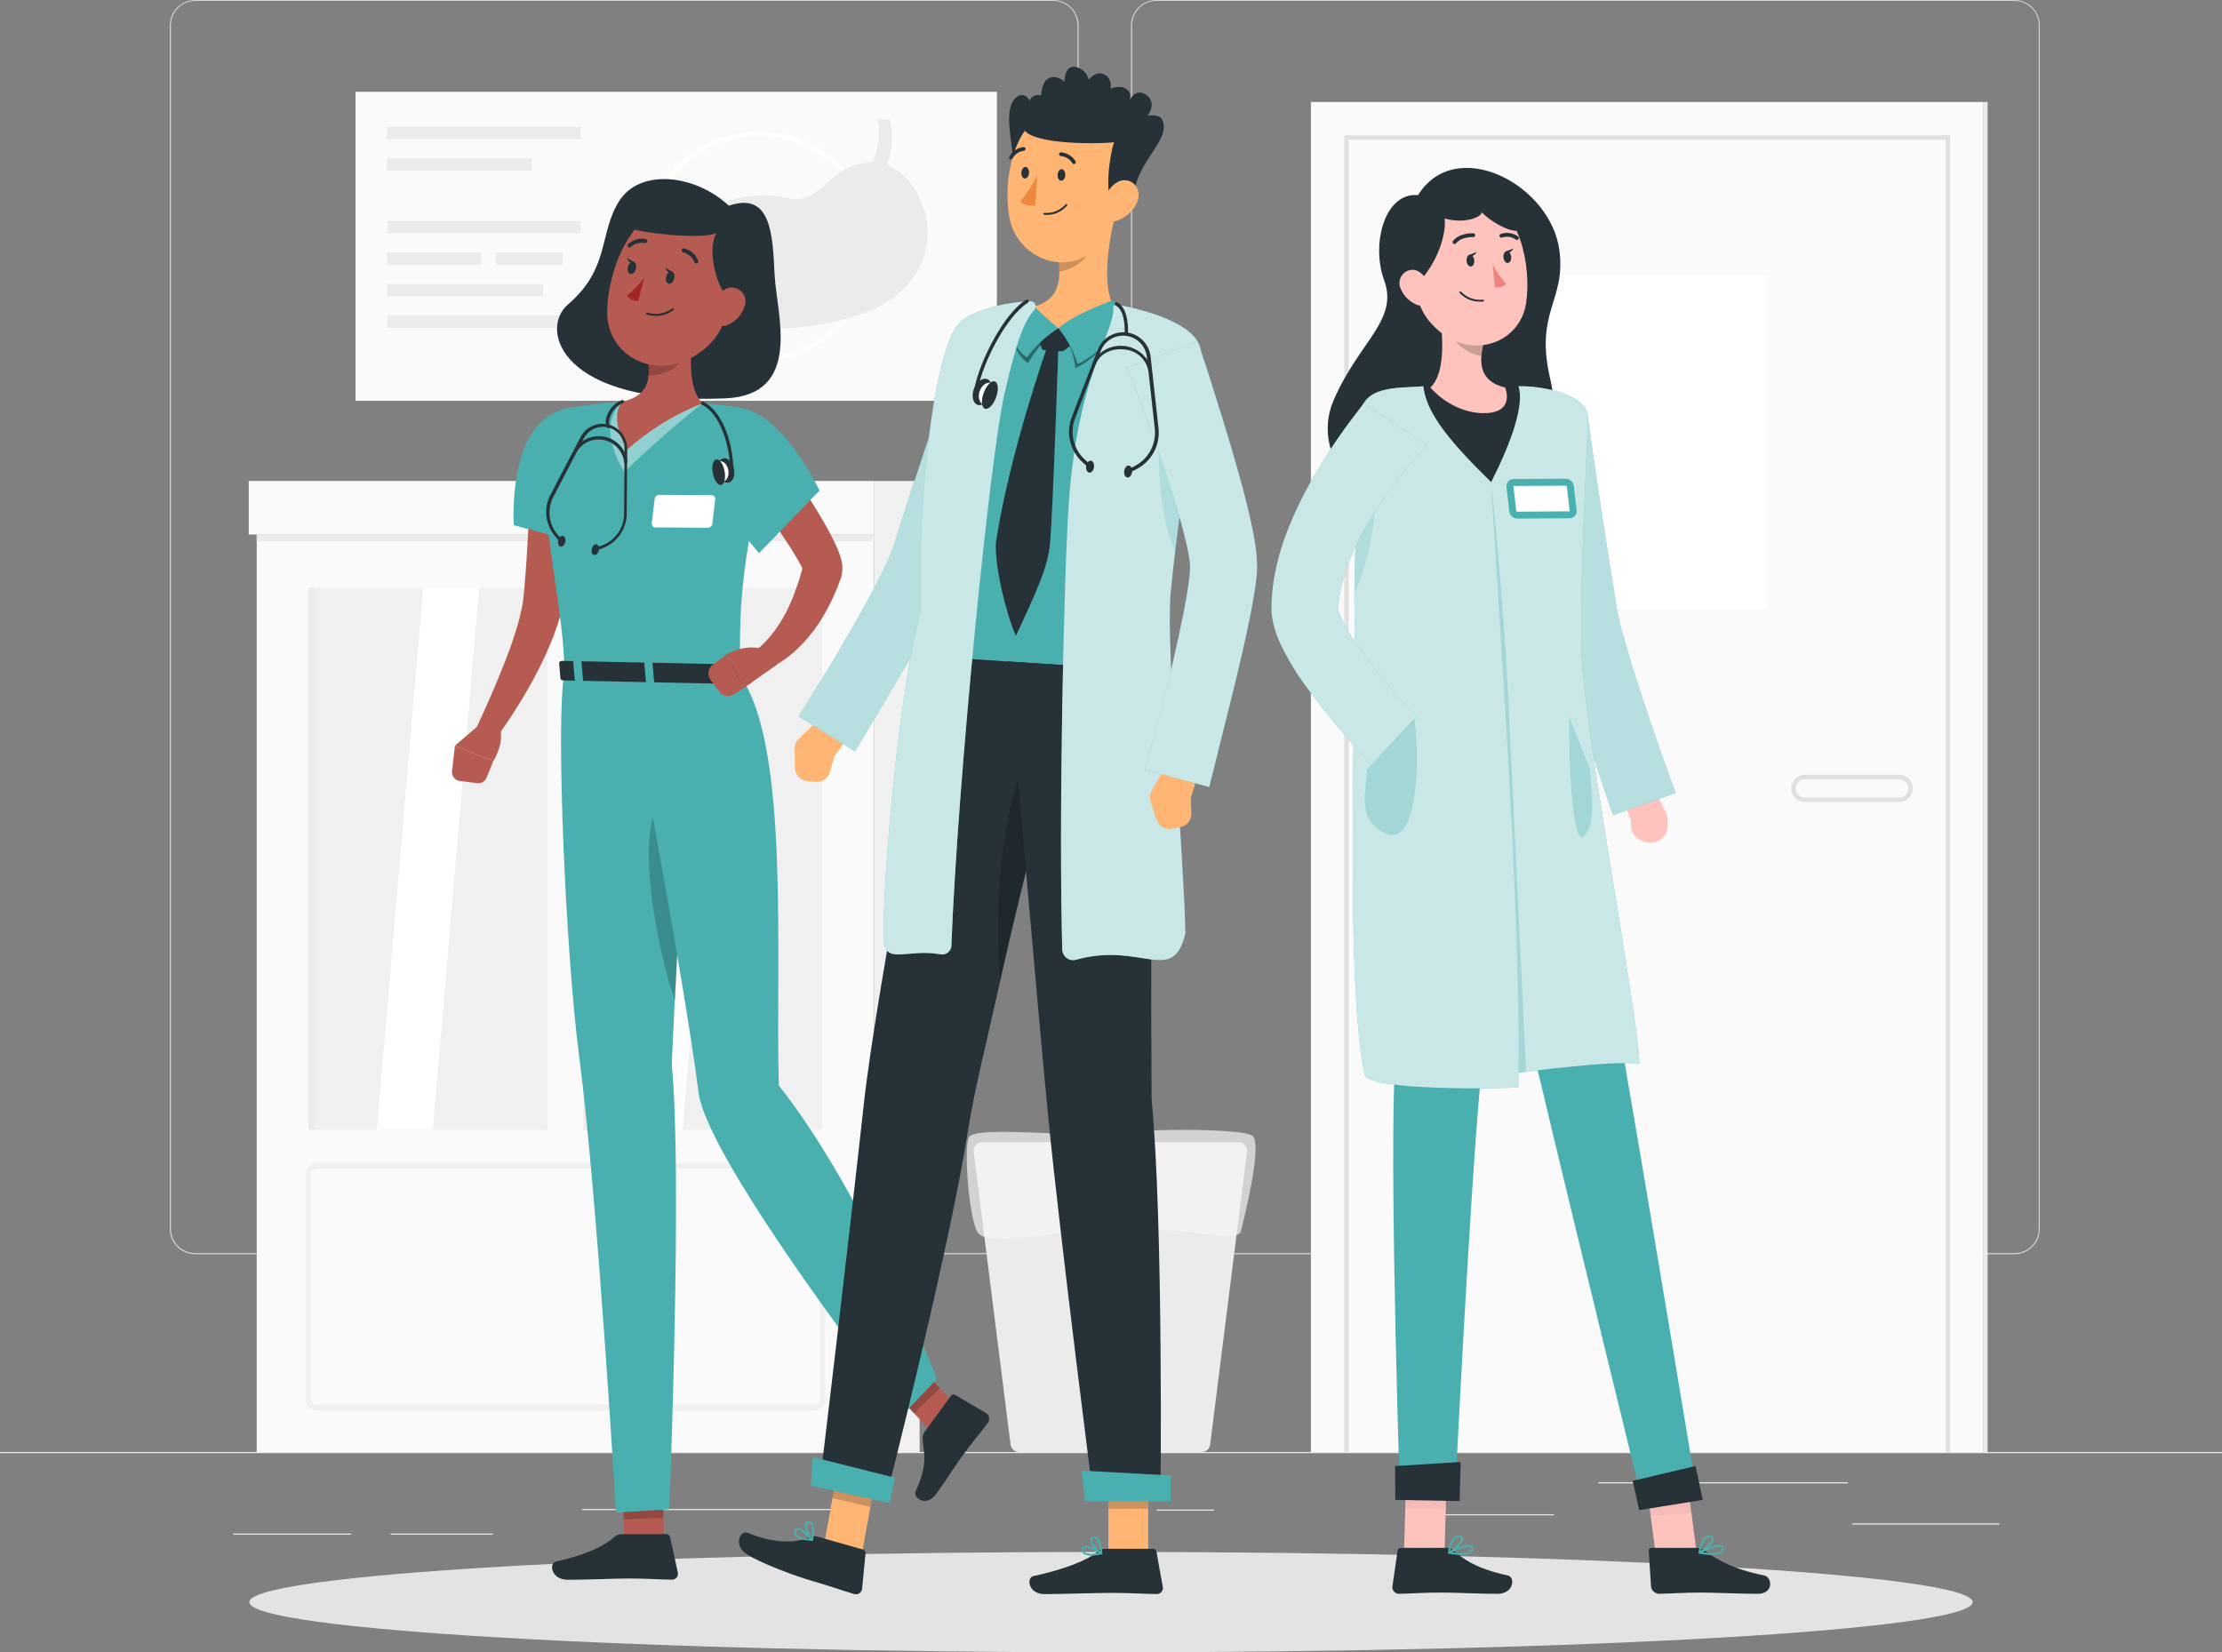 <svg width="160" height="119" viewBox="0 0 160 119" fill="none" xmlns="http://www.w3.org/2000/svg">
<rect x="0" y="0" width="160" height="119" fill="#808080" stroke="none"/>
<path d="M160 104.575H0V104.655H160V104.575Z" fill="#EBEBEB"/>
<path d="M143.968 109.715H133.369V109.795H143.968V109.715Z" fill="#EBEBEB"/>
<path d="M87.43 108.716H83.306V108.796H87.43V108.716Z" fill="#EBEBEB"/>
<path d="M111.894 109.054H103.209V109.134H111.894V109.054Z" fill="#EBEBEB"/>
<path d="M133.05 106.751H115.095V106.831H133.05V106.751Z" fill="#EBEBEB"/>
<path d="M25.277 110.447H16.787V110.527H25.277V110.447Z" fill="#EBEBEB"/>
<path d="M35.485 110.447H28.125V110.527H35.485V110.447Z" fill="#EBEBEB"/>
<path d="M61.379 108.677H41.92V108.757H61.379V108.677Z" fill="#EBEBEB"/>
<path d="M75.84 90.33H14.052C13.568 90.329 13.104 90.136 12.762 89.794C12.42 89.453 12.227 88.989 12.227 88.506V1.808C12.232 1.327 12.426 0.868 12.767 0.53C13.109 0.191 13.57 0.001 14.052 0H75.84C76.325 0 76.79 0.192 77.132 0.534C77.475 0.876 77.668 1.34 77.668 1.824V88.506C77.668 88.99 77.475 89.454 77.132 89.796C76.79 90.138 76.325 90.33 75.84 90.33V90.33ZM14.052 0.064C13.589 0.065 13.145 0.249 12.818 0.576C12.491 0.903 12.307 1.346 12.307 1.808V88.506C12.307 88.968 12.491 89.411 12.818 89.738C13.145 90.065 13.589 90.249 14.052 90.25H75.84C76.303 90.249 76.747 90.065 77.075 89.738C77.402 89.411 77.587 88.968 77.588 88.506V1.808C77.587 1.346 77.402 0.902 77.075 0.576C76.747 0.249 76.303 0.065 75.84 0.064H14.052Z" fill="#D6D6D6"/>
<path d="M145.059 90.33H83.267C82.782 90.329 82.318 90.136 81.976 89.795C81.633 89.453 81.44 88.989 81.439 88.506V1.808C81.445 1.327 81.639 0.868 81.981 0.529C82.323 0.191 82.785 0.001 83.267 0H145.059C145.539 0.002 146 0.192 146.341 0.531C146.682 0.869 146.875 1.328 146.879 1.808V88.506C146.879 88.989 146.688 89.451 146.347 89.793C146.005 90.135 145.542 90.328 145.059 90.33V90.33ZM83.267 0.064C82.803 0.065 82.36 0.249 82.032 0.576C81.705 0.902 81.52 1.346 81.519 1.808V88.506C81.52 88.968 81.705 89.411 82.032 89.738C82.36 90.065 82.803 90.249 83.267 90.25H145.059C145.522 90.249 145.966 90.065 146.293 89.738C146.621 89.411 146.805 88.968 146.806 88.506V1.808C146.805 1.346 146.621 0.902 146.293 0.576C145.966 0.249 145.522 0.065 145.059 0.064H83.267Z" fill="#D6D6D6"/>
<path d="M142.826 7.347H94.394V104.576H142.826V7.347Z" fill="#FAFAFA"/>
<path d="M127.248 19.804H109.968V43.865H127.248V19.804Z" fill="white"/>
<path d="M142.822 104.575H143.123V7.346H142.822V104.575Z" fill="#EBEBEB"/>
<path d="M140.423 104.576H140.103V10.062H97.114V104.576H96.794V9.742H140.423V104.576Z" fill="#E0E0E0"/>
<path d="M136.701 57.759H130.023C129.889 57.767 129.756 57.747 129.63 57.702C129.504 57.656 129.389 57.585 129.292 57.493C129.195 57.402 129.118 57.291 129.065 57.169C129.012 57.046 128.984 56.914 128.984 56.78C128.984 56.647 129.012 56.515 129.065 56.392C129.118 56.27 129.195 56.159 129.292 56.068C129.389 55.976 129.504 55.905 129.63 55.859C129.756 55.813 129.889 55.794 130.023 55.801H136.701C136.835 55.794 136.968 55.813 137.094 55.859C137.22 55.905 137.335 55.976 137.432 56.068C137.529 56.159 137.606 56.27 137.659 56.392C137.712 56.515 137.74 56.647 137.74 56.78C137.74 56.914 137.712 57.046 137.659 57.169C137.606 57.291 137.529 57.402 137.432 57.493C137.335 57.585 137.22 57.656 137.094 57.702C136.968 57.747 136.835 57.767 136.701 57.759ZM130.023 56.121C129.932 56.114 129.841 56.127 129.756 56.157C129.67 56.188 129.591 56.235 129.525 56.297C129.459 56.359 129.406 56.434 129.369 56.517C129.333 56.6 129.314 56.69 129.314 56.78C129.314 56.871 129.333 56.961 129.369 57.044C129.406 57.127 129.459 57.202 129.525 57.264C129.591 57.326 129.67 57.373 129.756 57.404C129.841 57.434 129.932 57.446 130.023 57.44H136.701C136.792 57.446 136.883 57.434 136.968 57.404C137.054 57.373 137.133 57.326 137.199 57.264C137.266 57.202 137.318 57.127 137.355 57.044C137.391 56.961 137.41 56.871 137.41 56.78C137.41 56.69 137.391 56.6 137.355 56.517C137.318 56.434 137.266 56.359 137.199 56.297C137.133 56.235 137.054 56.188 136.968 56.157C136.883 56.127 136.792 56.114 136.701 56.121H130.023Z" fill="#E0E0E0"/>
<path d="M62.957 34.638H17.91V38.496H62.957V34.638Z" fill="#FAFAFA"/>
<path d="M62.953 38.495H18.486V104.575H62.953V38.495Z" fill="#FAFAFA"/>
<path d="M62.957 104.575H66.221L66.221 34.64H62.957L62.957 104.575Z" fill="#F0F0F0"/>
<path d="M39.421 42.328H22.221V81.376H39.421V42.328Z" fill="#F0F0F0"/>
<path d="M34.505 42.328H30.47L27.136 81.373H31.168L34.505 42.328Z" fill="white"/>
<path d="M58.662 101.573H22.78C22.578 101.572 22.385 101.492 22.243 101.35C22.1 101.207 22.019 101.014 22.019 100.813V84.523C22.019 84.322 22.1 84.129 22.243 83.986C22.385 83.844 22.578 83.763 22.78 83.763H58.662C58.864 83.763 59.057 83.844 59.199 83.986C59.342 84.129 59.422 84.322 59.423 84.523V100.813C59.422 101.014 59.342 101.207 59.199 101.35C59.057 101.492 58.864 101.572 58.662 101.573V101.573ZM22.78 84.146C22.684 84.147 22.593 84.185 22.525 84.253C22.458 84.32 22.419 84.412 22.419 84.507V100.797C22.419 100.892 22.458 100.984 22.525 101.051C22.593 101.119 22.684 101.157 22.78 101.158H58.662C58.757 101.157 58.849 101.119 58.916 101.051C58.984 100.984 59.023 100.892 59.023 100.797V84.507C59.023 84.412 58.984 84.32 58.916 84.253C58.849 84.185 58.757 84.147 58.662 84.146H22.78Z" fill="#F0F0F0"/>
<path d="M56.32 87.681C56.154 87.681 55.992 87.632 55.854 87.54C55.716 87.448 55.608 87.317 55.545 87.164C55.482 87.011 55.465 86.843 55.498 86.68C55.53 86.518 55.611 86.369 55.728 86.252C55.846 86.135 55.995 86.055 56.158 86.023C56.321 85.992 56.49 86.009 56.643 86.072C56.796 86.136 56.927 86.244 57.019 86.382C57.11 86.52 57.159 86.682 57.158 86.848C57.158 86.958 57.136 87.066 57.094 87.168C57.052 87.269 56.99 87.361 56.913 87.439C56.835 87.516 56.742 87.577 56.64 87.619C56.539 87.661 56.43 87.682 56.32 87.681V87.681ZM56.32 86.404C56.233 86.404 56.148 86.43 56.076 86.478C56.004 86.526 55.948 86.594 55.915 86.674C55.882 86.754 55.873 86.842 55.89 86.927C55.907 87.012 55.949 87.09 56.01 87.151C56.071 87.212 56.149 87.254 56.234 87.271C56.319 87.287 56.407 87.279 56.488 87.246C56.568 87.213 56.636 87.157 56.684 87.085C56.733 87.013 56.758 86.928 56.758 86.841C56.758 86.784 56.746 86.728 56.724 86.675C56.702 86.623 56.669 86.575 56.629 86.535C56.588 86.495 56.54 86.464 56.487 86.442C56.434 86.421 56.377 86.41 56.32 86.41V86.404Z" fill="#F0F0F0"/>
<path d="M22.666 42.328H22.221V81.376H22.666V42.328Z" fill="#EBEBEB"/>
<path d="M59.222 42.328H42.023V81.376H59.222V42.328Z" fill="#F0F0F0"/>
<path d="M49.99 42.328H48.33L44.995 81.373H46.656L49.99 42.328Z" fill="white"/>
<path d="M52.49 42.328H50.829L47.491 81.373H49.152L52.49 42.328Z" fill="white"/>
<path d="M42.467 42.328H42.023V81.376H42.467V42.328Z" fill="#EBEBEB"/>
<path d="M62.953 38.495H18.486V38.985H62.953V38.495Z" fill="#EBEBEB"/>
<path d="M71.785 6.612H25.6V28.866H71.785V6.612Z" fill="#FAFAFA"/>
<path d="M54.624 26.003C52.987 26.003 51.386 25.518 50.025 24.61C48.663 23.702 47.602 22.412 46.976 20.902C46.349 19.392 46.185 17.731 46.505 16.128C46.824 14.525 47.613 13.052 48.77 11.897C49.928 10.741 51.403 9.954 53.009 9.635C54.615 9.316 56.279 9.48 57.792 10.106C59.305 10.731 60.598 11.79 61.507 13.149C62.417 14.508 62.903 16.105 62.903 17.74C62.899 19.93 62.026 22.03 60.474 23.579C58.922 25.128 56.819 26 54.624 26.003ZM54.624 9.796C53.05 9.796 51.511 10.262 50.203 11.135C48.894 12.008 47.874 13.248 47.272 14.7C46.669 16.151 46.511 17.749 46.819 19.29C47.126 20.831 47.884 22.246 48.997 23.357C50.11 24.468 51.528 25.224 53.072 25.531C54.615 25.837 56.215 25.68 57.67 25.079C59.124 24.478 60.367 23.459 61.241 22.153C62.116 20.847 62.583 19.311 62.583 17.74C62.58 15.634 61.741 13.615 60.249 12.126C58.757 10.636 56.734 9.799 54.624 9.796V9.796Z" fill="white"/>
<path d="M63.869 11.873C64.258 10.831 64.327 9.696 64.067 8.615L63.203 8.586C63.396 9.636 63.265 10.719 62.829 11.694C59.683 11.668 59.126 14.981 56.614 14.249C55.718 14.022 54.783 13.989 53.872 14.15V14.15C53.493 14.208 53.119 14.292 52.752 14.402C49.424 15.268 45.36 17.338 44.637 20.446L45.408 20.593C45.408 20.593 45.91 18.287 49.248 16.642C48.931 17.058 48.695 17.53 48.553 18.034C46.502 25.566 60.413 24.24 64.102 21.612C68.614 18.414 66.691 12.984 63.869 11.873Z" fill="#EBEBEB"/>
<path d="M41.814 9.132H27.875V10.02H41.814V9.132Z" fill="#EBEBEB"/>
<path d="M38.294 11.396H27.875V12.284H38.294V11.396Z" fill="#EBEBEB"/>
<path d="M41.814 15.922H27.875V16.81H41.814V15.922Z" fill="#EBEBEB"/>
<path d="M34.614 18.188H27.875V19.076H34.614V18.188Z" fill="#EBEBEB"/>
<path d="M40.505 18.188H35.705V19.076H40.505V18.188Z" fill="#EBEBEB"/>
<path d="M39.094 20.452H27.875V21.34H39.094V20.452Z" fill="#EBEBEB"/>
<path d="M41.814 22.714H27.875V23.602H41.814V22.714Z" fill="#EBEBEB"/>
<path d="M86.531 104.575H73.376C73.227 104.575 73.083 104.521 72.971 104.422C72.86 104.324 72.787 104.189 72.768 104.042L70.112 82.945C70.102 82.859 70.109 82.771 70.135 82.689C70.161 82.606 70.204 82.53 70.261 82.465C70.319 82.4 70.389 82.348 70.468 82.312C70.547 82.277 70.633 82.258 70.72 82.258H89.187C89.274 82.258 89.359 82.277 89.439 82.312C89.517 82.348 89.588 82.4 89.645 82.465C89.703 82.53 89.746 82.606 89.772 82.689C89.797 82.771 89.805 82.859 89.795 82.945L87.139 104.042C87.12 104.189 87.048 104.325 86.936 104.423C86.824 104.522 86.68 104.576 86.531 104.575V104.575Z" fill="#EBEBEB"/>
<path opacity="0.7" d="M69.828 81.824C69.348 82.169 69.729 87.51 70.359 88.688C70.989 89.867 74.753 88.854 79.245 88.458C83.738 88.062 89.121 89.647 89.354 88.688C89.588 87.73 90.9 82.517 90.212 81.824C89.661 81.268 83.044 81.268 80.135 81.6C77.226 81.933 70.852 81.093 69.828 81.824Z" fill="#F5F5F5"/>
<path d="M80 119C114.266 119 142.045 117.381 142.045 115.384C142.045 113.387 114.266 111.769 80 111.769C45.733 111.769 17.955 113.387 17.955 115.384C17.955 117.381 45.733 119 80 119Z" fill="#E3E3E3"/>
<path d="M52.48 14.815C50.064 12.55 46.08 12.116 44.589 14.473C43.098 16.83 43.949 19.322 40.89 21.934C38.81 23.72 40.352 29.191 52.218 28.69C57.834 28.454 55.933 22.621 55.782 19.865C55.632 17.108 55.623 13.735 52.48 14.815Z" fill="#263238"/>
<path d="M47.804 110.971L44.93 111.083L44.876 107.978L47.75 107.866L47.804 110.971Z" fill="#B55B52"/>
<path d="M44.751 110.488H47.999C48.057 110.488 48.112 110.507 48.157 110.542C48.202 110.578 48.233 110.627 48.246 110.683L48.809 113.254C48.822 113.317 48.821 113.382 48.805 113.444C48.79 113.506 48.761 113.564 48.72 113.613C48.679 113.663 48.627 113.702 48.569 113.729C48.511 113.756 48.447 113.77 48.383 113.769C47.247 113.75 46.697 113.682 45.267 113.682C44.387 113.682 42.105 113.775 40.889 113.775C39.673 113.775 39.519 112.574 40.015 112.466C42.255 111.977 43.558 111.306 44.275 110.664C44.406 110.548 44.576 110.486 44.751 110.488V110.488Z" fill="#263238"/>
<path opacity="0.2" d="M44.876 107.981L44.902 109.425L47.775 109.3L47.75 107.869L44.876 107.981Z" fill="black"/>
<path d="M40.639 48.44C39.999 51.883 40.736 68.713 41.712 76.145C43.011 86.015 44.355 108.933 44.355 108.933L48.195 108.703C48.195 108.703 49.155 84.568 48.371 76.644C48.816 66.445 49.916 48.631 49.916 48.631L40.639 48.44Z" fill="#4AAFAF"/>
<path opacity="0.2" d="M49.28 59.73C49.414 57.146 47.581 54.849 46.841 59.73C46.374 62.831 47.34 68.268 48.608 72.107C48.803 68.111 49.053 63.662 49.28 59.73Z" fill="black"/>
<path d="M68.918 101.315L67.049 103.097L64.518 100.389L66.383 98.609L68.918 101.315Z" fill="#B55B52"/>
<path d="M66.56 103.145L68.48 100.519C68.511 100.474 68.559 100.442 68.613 100.43C68.667 100.418 68.724 100.427 68.771 100.456L71.011 101.772C71.066 101.808 71.113 101.855 71.15 101.91C71.186 101.966 71.211 102.028 71.223 102.093C71.235 102.158 71.234 102.224 71.219 102.289C71.205 102.353 71.178 102.414 71.139 102.468C70.457 103.372 70.083 103.771 69.241 104.927C68.723 105.636 68.125 106.614 67.411 107.598C66.697 108.581 65.721 107.875 65.933 107.4C66.893 105.263 66.486 104.669 66.435 103.65C66.419 103.472 66.463 103.294 66.56 103.145V103.145Z" fill="#263238"/>
<path opacity="0.2" d="M64.518 100.392L65.823 101.784L67.676 99.989L66.386 98.609L64.518 100.392Z" fill="black"/>
<path d="M45.095 48.532C45.095 48.532 49.229 70.252 50.304 78.685C50.944 83.722 65.056 101.845 65.056 101.845L67.466 99.312C67.466 99.312 62.301 86.044 56.08 78.174C55.834 68.949 56.883 53.764 53.312 48.702L45.095 48.532Z" fill="#4AAFAF"/>
<path d="M41.464 31.878C41.464 33.743 41.378 35.574 41.24 37.423C41.103 39.272 40.92 41.112 40.623 42.965L40.568 43.313L40.495 43.706C40.439 43.963 40.379 44.216 40.312 44.463C40.172 44.951 39.992 45.421 39.832 45.874C39.482 46.764 39.085 47.634 38.642 48.481C37.77 50.137 36.776 51.727 35.669 53.237C35.552 53.394 35.382 53.502 35.19 53.54C34.998 53.579 34.799 53.545 34.63 53.447C34.462 53.347 34.336 53.19 34.277 53.004C34.217 52.818 34.229 52.616 34.309 52.438V52.419C35.061 50.797 35.791 49.133 36.428 47.484C36.748 46.66 37.032 45.827 37.276 45.009C37.391 44.6 37.493 44.194 37.573 43.798C37.615 43.6 37.644 43.406 37.672 43.214L37.704 42.929L37.736 42.61C37.9 40.841 37.996 39.045 38.085 37.247C38.175 35.449 38.216 33.635 38.268 31.852V31.836C38.274 31.413 38.45 31.009 38.754 30.715C39.059 30.42 39.469 30.258 39.893 30.265C40.318 30.272 40.722 30.446 41.017 30.751C41.312 31.055 41.474 31.464 41.468 31.887L41.464 31.878Z" fill="#B55B52"/>
<path d="M40.423 29.543C36.493 30.689 36.999 37.825 36.999 37.825L42.586 39.326C42.586 39.326 43.514 34.101 43.431 32.226C43.347 30.277 42.589 28.913 40.423 29.543Z" fill="#4AAFAF"/>
<path d="M34.727 52.026L32.759 53.697L35.517 54.821C35.517 54.821 36.372 53.521 35.975 52.288L34.727 52.026Z" fill="#B55B52"/>
<path d="M33.107 56.245L34.364 56.402C34.504 56.419 34.646 56.39 34.767 56.319C34.889 56.248 34.983 56.139 35.036 56.009L35.516 54.821L32.758 53.696L32.55 55.539C32.531 55.706 32.579 55.874 32.683 56.007C32.787 56.139 32.94 56.224 33.107 56.245Z" fill="#B55B52"/>
<path d="M39.151 31.398C38.975 38.553 40.623 43.776 40.642 48.439L53.311 48.701C53.218 44.031 53.257 40.984 55.269 32.615C55.357 32.251 55.367 31.872 55.3 31.503C55.232 31.135 55.089 30.784 54.878 30.474C54.667 30.164 54.394 29.901 54.076 29.702C53.757 29.503 53.401 29.373 53.029 29.319C52.271 29.207 51.429 29.102 50.575 29.044C48.66 28.867 46.735 28.827 44.815 28.923C43.465 29.019 42.012 29.217 40.975 29.373C40.482 29.446 40.031 29.689 39.698 30.058C39.365 30.428 39.172 30.902 39.151 31.398V31.398Z" fill="#4AAFAF"/>
<path d="M50.96 38.01L47.203 37.984C47.166 37.986 47.128 37.98 47.094 37.965C47.059 37.951 47.028 37.93 47.002 37.902C46.977 37.875 46.958 37.843 46.946 37.807C46.934 37.772 46.93 37.734 46.934 37.697L47.142 35.921C47.156 35.842 47.197 35.77 47.258 35.718C47.32 35.666 47.398 35.637 47.478 35.637L51.232 35.662C51.269 35.66 51.306 35.666 51.341 35.68C51.376 35.694 51.407 35.715 51.432 35.742C51.458 35.769 51.477 35.801 51.489 35.837C51.501 35.872 51.505 35.91 51.501 35.947L51.293 37.726C51.28 37.805 51.239 37.877 51.178 37.929C51.117 37.981 51.04 38.01 50.96 38.01V38.01Z" fill="white"/>
<path opacity="0.4" d="M44.835 28.926C44.835 28.926 42.768 30.369 44.953 33.992C46.748 32.249 48.628 30.598 50.588 29.044L44.835 28.926Z" fill="white"/>
<path d="M50.153 22.565C49.753 24.405 49.318 27.785 50.588 29.043C48.591 29.829 46.749 30.962 45.148 32.391C43.744 29.816 44.828 28.922 44.828 28.922C46.902 28.475 46.883 26.945 46.553 25.501L50.153 22.565Z" fill="#B55B52"/>
<path opacity="0.2" d="M49.763 22.886C49.713 23.985 49.428 25.061 48.928 26.041C48.579 26.715 47.648 27 46.71 27.054C46.741 26.532 46.69 26.008 46.56 25.502L49.763 22.886Z" fill="black"/>
<path d="M53.152 20.314C52.192 23.259 51.872 24.524 49.952 25.674C47.088 27.402 43.673 25.597 43.718 22.432C43.763 19.583 45.318 15.248 48.541 14.804C49.254 14.701 49.982 14.782 50.656 15.039C51.329 15.297 51.925 15.722 52.388 16.274C52.85 16.826 53.163 17.488 53.297 18.195C53.43 18.902 53.38 19.632 53.152 20.314V20.314Z" fill="#B55B52"/>
<path d="M45.327 16.447C46.927 16.897 50.825 17.232 51.606 16.766C50.873 17.89 51.57 20.963 52.703 21.707C54.23 20.484 54.569 17.526 53.157 16.06C51.746 14.594 47.285 12.841 45.327 16.447Z" fill="#263238"/>
<path d="M53.6 22.116C53.499 22.397 53.343 22.654 53.14 22.874C52.938 23.093 52.694 23.27 52.422 23.394C51.699 23.713 51.219 23.1 51.321 22.356C51.414 21.688 51.904 20.714 52.678 20.701C52.845 20.703 53.009 20.747 53.156 20.827C53.302 20.908 53.426 21.023 53.517 21.163C53.608 21.303 53.664 21.463 53.678 21.629C53.692 21.796 53.666 21.963 53.6 22.116V22.116Z" fill="#B55B52"/>
<path d="M53.516 47.962L54.066 49.109C54.108 49.195 54.002 49.284 53.855 49.281L40.566 49.003C40.454 49.003 40.361 48.943 40.355 48.869L40.262 47.735C40.262 47.659 40.358 47.595 40.483 47.595L53.315 47.863C53.354 47.861 53.393 47.869 53.428 47.886C53.464 47.903 53.494 47.929 53.516 47.962Z" fill="#263238"/>
<path d="M51.767 49.359H52.109C52.176 49.359 52.23 49.324 52.227 49.282L52.096 47.806C52.096 47.765 52.032 47.727 51.965 47.727H51.619C51.552 47.727 51.501 47.758 51.504 47.803L51.632 49.276C51.639 49.324 51.696 49.359 51.767 49.359Z" fill="#4AAFAF"/>
<path d="M41.529 49.148H41.875C41.942 49.148 41.996 49.116 41.993 49.071L41.862 47.596C41.862 47.554 41.798 47.519 41.731 47.516H41.385C41.318 47.516 41.264 47.548 41.27 47.592L41.398 49.065C41.404 49.109 41.462 49.145 41.529 49.148Z" fill="#4AAFAF"/>
<path d="M46.646 49.254H46.992C47.059 49.254 47.113 49.222 47.11 49.177L46.979 47.705C46.979 47.66 46.915 47.625 46.848 47.625H46.502C46.435 47.625 46.384 47.66 46.387 47.702L46.515 49.177C46.521 49.216 46.579 49.254 46.646 49.254Z" fill="#4AAFAF"/>
<path d="M48.546 20.069C48.482 20.311 48.303 20.477 48.143 20.436C47.983 20.394 47.906 20.164 47.967 19.922C48.028 19.679 48.21 19.513 48.37 19.554C48.53 19.596 48.607 19.826 48.546 20.069Z" fill="#263238"/>
<path d="M45.788 19.366C45.728 19.612 45.548 19.774 45.389 19.733C45.228 19.691 45.148 19.465 45.212 19.219C45.276 18.973 45.453 18.813 45.612 18.851C45.773 18.89 45.852 19.123 45.788 19.366Z" fill="#263238"/>
<path d="M45.68 18.884L45.136 18.564C45.136 18.564 45.321 19.102 45.68 18.884Z" fill="#263238"/>
<path d="M46.4 19.969C46.041 20.469 45.616 20.919 45.136 21.304C45.237 21.424 45.364 21.52 45.506 21.587C45.649 21.653 45.804 21.687 45.961 21.687L46.4 19.969Z" fill="#A02724"/>
<path d="M46.553 22.642C46.542 22.633 46.534 22.62 46.529 22.606C46.525 22.592 46.524 22.577 46.528 22.563C46.531 22.553 46.535 22.545 46.542 22.537C46.548 22.53 46.556 22.524 46.564 22.519C46.573 22.515 46.582 22.512 46.592 22.511C46.602 22.511 46.611 22.512 46.62 22.515C46.919 22.608 47.236 22.63 47.545 22.579C47.854 22.528 48.147 22.405 48.4 22.221C48.415 22.208 48.434 22.202 48.453 22.203C48.473 22.205 48.491 22.214 48.504 22.229C48.517 22.244 48.523 22.263 48.521 22.282C48.52 22.302 48.511 22.32 48.496 22.333C48.225 22.536 47.909 22.672 47.575 22.727C47.241 22.783 46.898 22.757 46.576 22.652L46.553 22.642Z" fill="#263238"/>
<path d="M50.051 18.948C50.031 18.93 50.015 18.91 50.003 18.887C49.937 18.714 49.83 18.559 49.692 18.435C49.554 18.311 49.389 18.222 49.209 18.175C49.17 18.168 49.136 18.146 49.114 18.114C49.091 18.082 49.082 18.042 49.089 18.004C49.096 17.965 49.118 17.931 49.15 17.909C49.182 17.886 49.222 17.877 49.26 17.884C49.489 17.94 49.7 18.05 49.877 18.205C50.054 18.359 50.191 18.554 50.278 18.772C50.289 18.802 50.291 18.835 50.282 18.866C50.273 18.897 50.255 18.924 50.229 18.944C50.204 18.963 50.173 18.974 50.141 18.975C50.109 18.976 50.077 18.966 50.051 18.948V18.948Z" fill="#263238"/>
<path d="M45.244 17.814L45.225 17.795C45.197 17.767 45.182 17.73 45.182 17.691C45.182 17.652 45.197 17.615 45.225 17.587C45.394 17.429 45.598 17.313 45.82 17.248C46.042 17.183 46.277 17.171 46.505 17.213C46.524 17.218 46.542 17.227 46.557 17.239C46.573 17.25 46.586 17.265 46.596 17.282C46.606 17.299 46.612 17.318 46.615 17.337C46.617 17.357 46.616 17.377 46.61 17.395C46.6 17.433 46.576 17.465 46.542 17.485C46.509 17.505 46.469 17.511 46.431 17.501C46.248 17.467 46.06 17.476 45.882 17.529C45.704 17.582 45.541 17.676 45.407 17.804C45.384 17.822 45.356 17.832 45.327 17.834C45.298 17.836 45.269 17.829 45.244 17.814Z" fill="#263238"/>
<path d="M55.268 31.576C56.199 32.806 57.069 34.045 57.914 35.333C58.333 35.971 58.749 36.61 59.143 37.3C59.567 37.998 59.947 38.721 60.282 39.466C60.383 39.698 60.471 39.936 60.544 40.178C60.598 40.365 60.634 40.556 60.653 40.75C60.658 40.827 60.658 40.905 60.653 40.983V41.127C60.647 41.19 60.638 41.253 60.624 41.315L60.602 41.414V41.459V41.494L60.576 41.564C60.426 41.947 60.308 42.334 60.128 42.705C59.804 43.464 59.414 44.194 58.964 44.886C58.5 45.585 57.956 46.228 57.344 46.803C57.033 47.094 56.698 47.36 56.343 47.598C56.16 47.716 55.975 47.831 55.783 47.937L55.479 48.083C55.364 48.135 55.28 48.17 55.114 48.23L54.506 46.774C54.549 46.731 54.595 46.692 54.644 46.656L54.82 46.502C54.938 46.397 55.053 46.282 55.165 46.164C55.393 45.92 55.607 45.663 55.805 45.394C56.196 44.845 56.537 44.263 56.823 43.653C56.957 43.334 57.104 43.033 57.216 42.695C57.328 42.356 57.453 42.056 57.556 41.737C57.658 41.417 57.738 41.066 57.837 40.734V40.673V40.641V40.67V40.734C57.837 40.772 57.821 40.83 57.818 40.852C57.816 40.876 57.816 40.901 57.818 40.925V41.018C57.818 41.092 57.818 41.069 57.818 41.037C57.818 41.005 57.728 40.833 57.661 40.699C57.37 40.152 56.98 39.523 56.58 38.923C56.18 38.322 55.764 37.706 55.338 37.102C54.49 35.891 53.616 34.668 52.759 33.467L55.268 31.576Z" fill="#B55B52"/>
<path d="M55.961 47.854L53.494 49.595L52.387 47.078C52.387 47.078 53.884 46.276 55.065 46.813L55.961 47.854Z" fill="#B55B52"/>
<path d="M51.775 49.803L51.158 48.944C51.04 48.778 50.992 48.573 51.024 48.373C51.056 48.172 51.165 47.992 51.327 47.87L52.386 47.078L53.494 49.595L52.815 50.014C52.647 50.116 52.447 50.152 52.254 50.113C52.061 50.074 51.89 49.963 51.775 49.803V49.803Z" fill="#B55B52"/>
<path d="M50.329 30.817C49.491 34.142 54.662 39.834 54.662 39.834L59.011 35.327C59.011 35.327 57.024 31.092 54.428 29.763C52.617 28.837 50.7 29.351 50.329 30.817Z" fill="#4AAFAF"/>
<path d="M48.438 19.588L47.895 19.268C47.895 19.268 48.077 19.805 48.438 19.588Z" fill="#263238"/>
<path d="M42.88 39.699C42.856 39.699 42.834 39.692 42.814 39.679C42.795 39.666 42.78 39.647 42.771 39.626C42.761 39.597 42.762 39.566 42.774 39.539C42.787 39.511 42.81 39.49 42.838 39.479L43.337 39.287C43.805 39.115 44.209 38.804 44.495 38.397C44.781 37.989 44.935 37.504 44.937 37.007L44.973 32.337C44.983 31.981 44.87 31.633 44.654 31.35C44.438 31.068 44.131 30.868 43.784 30.784C43.438 30.7 43.074 30.738 42.752 30.89C42.43 31.043 42.17 31.301 42.016 31.621L39.853 35.774C39.62 36.212 39.526 36.71 39.584 37.203C39.641 37.696 39.846 38.16 40.173 38.533L40.525 38.933C40.536 38.944 40.546 38.957 40.552 38.972C40.559 38.987 40.562 39.003 40.561 39.019C40.561 39.035 40.557 39.051 40.551 39.066C40.544 39.08 40.534 39.093 40.522 39.104C40.51 39.114 40.495 39.122 40.48 39.127C40.465 39.132 40.448 39.133 40.432 39.131C40.416 39.129 40.401 39.124 40.387 39.115C40.373 39.107 40.361 39.096 40.352 39.083L40 38.648C39.639 38.242 39.412 37.736 39.347 37.197C39.282 36.658 39.384 36.113 39.638 35.633L41.801 31.481C41.986 31.126 42.285 30.845 42.65 30.68C43.015 30.516 43.425 30.48 43.813 30.576C44.202 30.673 44.546 30.897 44.791 31.213C45.036 31.529 45.168 31.918 45.165 32.318L45.129 36.987C45.127 37.529 44.96 38.057 44.65 38.502C44.34 38.947 43.903 39.288 43.395 39.479L42.896 39.667L42.88 39.699Z" fill="#263238"/>
<path d="M45.053 33.379C45.023 33.379 44.995 33.367 44.973 33.346C44.952 33.325 44.939 33.297 44.938 33.267C44.892 32.898 44.736 32.552 44.489 32.273C44.242 31.994 43.917 31.797 43.556 31.707C43.194 31.616 42.814 31.638 42.465 31.767C42.116 31.897 41.814 32.13 41.6 32.434C41.593 32.447 41.583 32.459 41.571 32.468C41.559 32.477 41.545 32.484 41.531 32.489C41.516 32.493 41.501 32.494 41.486 32.492C41.471 32.491 41.456 32.486 41.443 32.478C41.43 32.471 41.418 32.461 41.409 32.45C41.399 32.438 41.392 32.424 41.388 32.41C41.384 32.395 41.383 32.38 41.385 32.365C41.386 32.35 41.391 32.335 41.398 32.322C41.636 31.971 41.977 31.701 42.374 31.549C42.77 31.397 43.204 31.371 43.617 31.473C44.029 31.576 44.4 31.802 44.679 32.122C44.958 32.442 45.132 32.839 45.178 33.261C45.178 33.291 45.166 33.321 45.145 33.343C45.124 33.364 45.096 33.378 45.066 33.379H45.053Z" fill="#263238"/>
<path d="M43.804 30.826C43.785 30.826 43.766 30.821 43.75 30.812C43.733 30.803 43.719 30.791 43.708 30.775C43.649 30.645 43.619 30.505 43.619 30.363C43.619 30.221 43.649 30.081 43.708 29.951C43.791 29.693 43.931 29.458 44.118 29.261C44.304 29.065 44.533 28.913 44.786 28.817C44.8 28.812 44.815 28.809 44.83 28.81C44.845 28.81 44.86 28.814 44.874 28.821C44.887 28.827 44.899 28.837 44.909 28.848C44.919 28.86 44.926 28.873 44.93 28.887C44.94 28.916 44.937 28.947 44.924 28.973C44.911 29 44.888 29.021 44.86 29.031C44.643 29.12 44.448 29.255 44.288 29.426C44.128 29.598 44.008 29.802 43.935 30.024C43.887 30.123 43.86 30.231 43.854 30.34C43.848 30.45 43.863 30.56 43.9 30.663C43.908 30.676 43.914 30.69 43.916 30.705C43.919 30.72 43.919 30.736 43.916 30.75C43.912 30.765 43.906 30.779 43.897 30.792C43.889 30.804 43.877 30.815 43.865 30.823C43.845 30.829 43.824 30.83 43.804 30.826Z" fill="#263238"/>
<path d="M42.617 39.523C42.563 39.731 42.617 39.929 42.771 39.964C42.924 39.999 43.065 39.855 43.116 39.645C43.168 39.434 43.097 39.236 42.96 39.204C42.822 39.172 42.668 39.312 42.617 39.523Z" fill="#263238"/>
<path d="M51.699 34.008C51.801 34.49 52.147 34.822 52.464 34.755C52.781 34.688 52.953 34.238 52.848 33.759C52.742 33.279 52.4 32.941 52.083 33.011C51.766 33.081 51.593 33.538 51.699 34.008Z" fill="#263238"/>
<path d="M52.7 33.857C52.685 33.857 52.67 33.855 52.657 33.85C52.643 33.844 52.63 33.837 52.62 33.827C52.609 33.816 52.6 33.804 52.594 33.791C52.588 33.778 52.585 33.763 52.585 33.748C52.517 31.982 51.846 29.788 50.537 29.139C50.51 29.126 50.489 29.102 50.48 29.073C50.47 29.044 50.472 29.013 50.486 28.986C50.492 28.972 50.501 28.96 50.512 28.95C50.524 28.94 50.537 28.932 50.551 28.928C50.566 28.923 50.581 28.921 50.596 28.922C50.611 28.924 50.626 28.928 50.639 28.935C52.041 29.628 52.742 31.848 52.812 33.726C52.813 33.741 52.811 33.756 52.806 33.77C52.802 33.785 52.794 33.798 52.784 33.809C52.773 33.82 52.761 33.829 52.747 33.835C52.733 33.841 52.718 33.844 52.703 33.844L52.7 33.857Z" fill="#263238"/>
<path d="M51.356 34.049C51.423 34.461 51.721 34.755 52.022 34.707C52.323 34.659 52.515 34.285 52.447 33.87C52.38 33.455 52.08 33.164 51.779 33.212C51.478 33.26 51.289 33.634 51.356 34.049Z" fill="white"/>
<path d="M51.331 34.085C51.427 34.596 51.695 34.973 51.929 34.928C52.163 34.883 52.268 34.436 52.172 33.925C52.076 33.414 51.807 33.037 51.574 33.082C51.34 33.126 51.231 33.574 51.331 34.085Z" fill="#263238"/>
<path d="M40.197 38.92C40.146 39.131 40.217 39.329 40.354 39.361C40.492 39.393 40.645 39.256 40.7 39.042C40.754 38.828 40.681 38.636 40.543 38.601C40.405 38.566 40.252 38.713 40.197 38.92Z" fill="#263238"/>
<path d="M75.251 12.911C73.225 13.272 72.969 13.087 72.944 11.633C72.918 10.18 72.182 7.756 73.206 6.996C73.277 6.929 73.363 6.882 73.457 6.859C73.551 6.837 73.65 6.839 73.743 6.866C73.836 6.893 73.92 6.944 73.987 7.014C74.054 7.084 74.101 7.17 74.125 7.264C74.187 7.104 74.309 6.975 74.465 6.903C74.62 6.831 74.798 6.822 74.96 6.877C75.001 6.577 75.049 5.807 75.6 5.6C76.15 5.392 76.656 5.89 76.656 5.89C76.656 5.89 76.614 4.705 77.414 4.82C77.653 4.858 77.875 4.968 78.051 5.133C78.227 5.299 78.348 5.514 78.4 5.75C78.4 5.75 78.861 5.079 79.485 5.344C80.109 5.609 79.978 6.389 79.978 6.389C79.978 6.389 80.64 6.069 81.133 6.43C81.626 6.791 81.267 7.369 81.267 7.369C81.267 7.369 81.715 6.219 82.57 6.855C83.338 7.43 82.64 8.331 82.64 8.331C82.64 8.331 83.485 8.193 83.689 8.618C84.381 10.065 81.747 11.681 81.661 14.125C77.616 15.652 75.251 12.911 75.251 12.911Z" fill="#263238"/>
<path d="M60.653 51.745L59.302 51.496L57.517 53.199C57.419 53.291 57.343 53.403 57.292 53.526C57.24 53.65 57.216 53.783 57.219 53.917L57.245 55.31C57.248 55.548 57.34 55.776 57.502 55.951C57.665 56.125 57.887 56.232 58.125 56.252L58.745 56.306C58.971 56.328 59.197 56.269 59.384 56.139C59.57 56.01 59.704 55.819 59.763 55.6L60.083 54.463C60.083 54.463 61.846 52.384 60.653 51.745Z" fill="#FFB573"/>
<path d="M74.291 26.275C73.385 28.616 72.483 30.967 71.612 33.324C70.742 35.682 69.878 38.048 69.069 40.377L68.924 40.808L68.825 41.089C68.787 41.195 68.749 41.303 68.713 41.386C68.563 41.767 68.412 42.08 68.262 42.396C67.961 43.035 67.657 43.606 67.35 44.184C66.733 45.334 66.096 46.443 65.453 47.548C64.172 49.761 62.892 51.924 61.568 54.118L57.494 51.588C58.838 49.503 60.134 47.35 61.376 45.2C61.987 44.121 62.589 43.038 63.148 41.965C63.427 41.428 63.696 40.891 63.932 40.367C64.044 40.115 64.156 39.856 64.23 39.646C64.256 39.585 64.265 39.543 64.281 39.502L64.332 39.336L64.48 38.869C65.251 36.416 66.061 34.046 66.841 31.641L69.184 24.451L74.291 26.275Z" fill="#4AAFAF"/>
<path opacity="0.6" d="M74.291 26.275C73.385 28.616 72.483 30.967 71.612 33.324C70.742 35.682 69.878 38.048 69.069 40.377L68.924 40.808L68.825 41.089C68.787 41.195 68.749 41.303 68.713 41.386C68.563 41.767 68.412 42.08 68.262 42.396C67.961 43.035 67.657 43.606 67.35 44.184C66.733 45.334 66.096 46.443 65.453 47.548C64.172 49.761 62.892 51.924 61.568 54.118L57.494 51.588C58.838 49.503 60.134 47.35 61.376 45.2C61.987 44.121 62.589 43.038 63.148 41.965C63.427 41.428 63.696 40.891 63.932 40.367C64.044 40.115 64.156 39.856 64.23 39.646C64.256 39.585 64.265 39.543 64.281 39.502L64.332 39.336L64.48 38.869C65.251 36.416 66.061 34.046 66.841 31.641L69.184 24.451L74.291 26.275Z" fill="white"/>
<path d="M62.086 111.765L59.216 111.906L60.573 104.444L63.302 105.07L62.086 111.765Z" fill="#FFB573"/>
<path d="M82.678 111.874H79.808L79.817 105.24H82.684L82.678 111.874Z" fill="#FFB573"/>
<path d="M79.535 111.543H83.033C83.089 111.542 83.144 111.561 83.187 111.597C83.231 111.633 83.26 111.683 83.27 111.738L83.731 114.293C83.741 114.356 83.737 114.421 83.72 114.483C83.702 114.544 83.672 114.601 83.63 114.65C83.588 114.699 83.536 114.738 83.478 114.764C83.42 114.791 83.356 114.805 83.292 114.804C82.166 114.785 81.347 114.718 79.929 114.718C79.058 114.718 76.409 114.807 75.219 114.807C74.028 114.807 73.906 113.619 74.403 113.511C76.642 113.028 78.329 112.364 79.062 111.728C79.192 111.611 79.36 111.545 79.535 111.543V111.543Z" fill="#263238"/>
<path opacity="0.2" d="M60.572 104.447L59.945 107.897L62.675 108.523L63.302 105.073L60.572 104.447Z" fill="black"/>
<path opacity="0.2" d="M82.684 105.24H79.814V108.658H82.684V105.24Z" fill="black"/>
<path d="M84.995 26.193C82.755 36.251 83.35 46.178 83.11 48.328L67.792 47.319C66.192 35.181 67.977 27.439 68.992 24.264C69.156 23.739 69.468 23.274 69.89 22.921C70.312 22.568 70.827 22.344 71.372 22.274C73.65 22.024 75.944 21.953 78.233 22.06C79.783 22.152 81.321 22.385 82.828 22.756C83.572 22.926 84.217 23.383 84.624 24.027C85.03 24.672 85.163 25.45 84.995 26.193V26.193Z" fill="#4AAFAF"/>
<path d="M80.377 15.242C79.871 17.136 79.273 20.49 80.236 22.186C80.386 22.451 80.099 22.678 80.086 22.985C80.05 23.924 78.777 24.205 76.499 24.218C74.22 24.23 73.244 23.282 73.865 22.387C73.96 22.251 74.105 22.157 74.268 22.125C76.403 21.65 76.444 19.979 76.153 18.385L80.377 15.242Z" fill="#FFB573"/>
<path opacity="0.4" d="M76.336 23.697C76.934 24.528 77.314 25.495 77.44 26.511C79.715 25.444 80.8 22.854 80.8 22.854L80.115 22.122C80.115 22.122 77.587 22.598 76.336 23.697Z" fill="black"/>
<path opacity="0.4" d="M76.111 23.707C75.273 24.388 74.566 25.215 74.025 26.147C72.434 25.163 72.959 22.359 72.959 22.359L74.255 22.104C74.255 22.104 74.834 22.637 76.111 23.707Z" fill="black"/>
<path d="M76.213 23.637L75.724 23.685L74.895 24.231C74.842 24.56 74.901 24.897 75.061 25.189C75.543 25.283 76.034 25.316 76.524 25.288C76.852 25.13 77.114 24.86 77.263 24.528L76.655 23.752L76.213 23.637Z" fill="#263238"/>
<path d="M76.214 23.637C76.829 24.405 77.3 25.277 77.606 26.212C79.881 25.145 81.206 22.596 81.206 22.596L80.108 21.638C80.108 21.638 77.465 22.545 76.214 23.637Z" fill="#4AAFAF"/>
<path d="M76.214 23.637C75.336 24.19 74.567 24.9 73.948 25.732C72.348 24.752 72.959 22.11 72.959 22.11L74.255 21.855C74.255 21.855 74.94 22.573 76.214 23.637Z" fill="#4AAFAF"/>
<path opacity="0.2" d="M78.656 16.523L76.16 18.382C76.236 18.767 76.278 19.157 76.285 19.548C77.184 19.481 78.477 18.59 78.634 17.657C78.709 17.284 78.716 16.9 78.656 16.523V16.523Z" fill="black"/>
<path d="M80.835 12.111C80.473 14.932 80.406 16.583 78.876 17.96C76.576 20.001 73.161 18.474 72.671 15.603C72.23 13.019 72.895 8.841 75.747 7.898C76.374 7.687 77.046 7.64 77.697 7.761C78.348 7.881 78.958 8.166 79.468 8.589C79.978 9.011 80.371 9.556 80.61 10.173C80.849 10.789 80.927 11.457 80.835 12.111V12.111Z" fill="#FFB573"/>
<path d="M80.144 14.661C79.504 14.044 79.904 11.093 80.227 10.247C78.627 10.4 73.456 10.393 73.651 8.969C73.846 7.544 75.728 6.334 78.803 7.334C81.363 8.167 82.003 9.442 82.003 10.483C82.041 12.623 80.144 14.661 80.144 14.661Z" fill="#263238"/>
<path d="M81.827 14.694C81.523 15.273 81.004 15.711 80.38 15.914C79.564 16.166 79.161 15.415 79.391 14.611C79.596 13.889 80.271 12.883 81.087 12.985C81.903 13.087 82.201 13.975 81.827 14.694Z" fill="#FFB573"/>
<path d="M59.011 107.023L63.756 108.068C63.756 108.068 68.371 90.018 69.74 81.195C70.159 78.512 71.132 74.683 72.019 70.655C73.135 65.576 74.54 60.082 75.692 55.78C76.908 51.247 77.811 47.989 77.811 47.989L67.791 47.328C67.791 47.328 63.129 70.936 62.188 79.627C61.206 88.66 59.011 107.023 59.011 107.023Z" fill="#263238"/>
<path opacity="0.2" d="M72.019 70.648C73.135 65.569 74.54 60.075 75.692 55.773L74.639 53.537C72.153 56.501 71.516 65.672 72.019 70.648Z" fill="black"/>
<path d="M72.566 47.634C72.566 47.634 74.64 71.759 75.446 80.112C76.342 89.26 78.746 107.999 78.746 107.999H83.565C83.565 107.999 83.782 88.043 82.925 79.208C82.803 61.838 83.107 48.33 83.107 48.33L72.566 47.634Z" fill="#263238"/>
<path d="M78.131 108.111H84.319V106.265L77.891 105.91L78.131 108.111Z" fill="#4AAFAF"/>
<path d="M58.391 107.003L64.045 108.249L64.448 106.425L58.528 104.937L58.391 107.003Z" fill="#4AAFAF"/>
<path d="M76.703 12.617C76.703 12.847 76.553 13.026 76.402 13.017C76.252 13.007 76.14 12.812 76.156 12.582C76.172 12.352 76.306 12.173 76.457 12.183C76.607 12.193 76.719 12.387 76.703 12.617Z" fill="#263238"/>
<path d="M74.093 12.457C74.093 12.687 73.942 12.866 73.792 12.857C73.641 12.847 73.529 12.652 73.546 12.422C73.561 12.192 73.696 12.013 73.846 12.023C73.997 12.032 74.109 12.214 74.093 12.457Z" fill="#263238"/>
<path d="M74.691 12.616C74.368 13.301 73.954 13.94 73.459 14.514C73.84 14.922 74.547 14.795 74.547 14.795L74.691 12.616Z" fill="#ED893E"/>
<path d="M75.481 15.476C75.741 15.461 75.994 15.394 76.227 15.279C76.46 15.164 76.666 15.002 76.835 14.805C76.847 14.792 76.853 14.776 76.853 14.758C76.853 14.741 76.847 14.725 76.835 14.712C76.822 14.7 76.805 14.693 76.787 14.693C76.769 14.693 76.752 14.7 76.739 14.712C76.549 14.929 76.311 15.098 76.043 15.205C75.776 15.313 75.487 15.356 75.2 15.332C75.191 15.331 75.182 15.332 75.173 15.335C75.165 15.337 75.157 15.341 75.15 15.347C75.143 15.353 75.138 15.36 75.133 15.367C75.129 15.375 75.127 15.384 75.126 15.393C75.125 15.411 75.131 15.428 75.143 15.442C75.155 15.456 75.172 15.464 75.19 15.466C75.287 15.475 75.384 15.478 75.481 15.476V15.476Z" fill="#263238"/>
<path d="M77.341 11.818C77.363 11.816 77.385 11.808 77.405 11.796C77.435 11.776 77.456 11.746 77.464 11.71C77.472 11.675 77.466 11.638 77.446 11.608C77.332 11.424 77.175 11.27 76.989 11.159C76.803 11.048 76.594 10.982 76.377 10.969C76.345 10.974 76.315 10.99 76.294 11.015C76.272 11.04 76.261 11.072 76.261 11.104C76.261 11.137 76.272 11.169 76.294 11.194C76.315 11.219 76.345 11.235 76.377 11.24C76.548 11.253 76.714 11.306 76.86 11.395C77.006 11.483 77.129 11.606 77.219 11.751C77.231 11.773 77.249 11.79 77.27 11.802C77.292 11.814 77.316 11.82 77.341 11.818V11.818Z" fill="#263238"/>
<path d="M72.802 11.477C72.824 11.475 72.846 11.469 72.865 11.457C72.884 11.445 72.9 11.429 72.911 11.41C72.993 11.261 73.108 11.134 73.248 11.039C73.388 10.944 73.549 10.882 73.717 10.861C73.753 10.857 73.786 10.841 73.81 10.814C73.834 10.787 73.846 10.752 73.845 10.717C73.843 10.681 73.826 10.647 73.8 10.624C73.773 10.6 73.737 10.587 73.701 10.589C73.487 10.615 73.281 10.692 73.102 10.814C72.924 10.935 72.777 11.098 72.674 11.289C72.657 11.319 72.653 11.356 72.662 11.39C72.672 11.424 72.695 11.453 72.725 11.471C72.749 11.482 72.777 11.484 72.802 11.477Z" fill="#263238"/>
<path d="M78.566 112.04C78.82 112.034 79.073 112 79.321 111.938C79.334 111.935 79.345 111.928 79.355 111.918C79.364 111.909 79.37 111.897 79.372 111.883C79.375 111.871 79.375 111.858 79.37 111.846C79.365 111.834 79.357 111.823 79.346 111.816C79.244 111.749 78.341 111.178 78.015 111.344C77.98 111.362 77.95 111.39 77.928 111.423C77.907 111.457 77.895 111.495 77.894 111.535C77.882 111.601 77.888 111.669 77.909 111.732C77.931 111.795 77.969 111.851 78.018 111.896C78.179 112.006 78.372 112.056 78.566 112.04V112.04ZM79.126 111.842C78.636 111.941 78.261 111.922 78.111 111.791C78.077 111.761 78.051 111.722 78.037 111.679C78.022 111.636 78.019 111.59 78.028 111.545C78.028 111.494 78.053 111.475 78.073 111.465C78.242 111.382 78.761 111.625 79.126 111.842Z" fill="#4AAFAF"/>
<path d="M79.305 111.941C79.316 111.946 79.328 111.946 79.34 111.941C79.351 111.936 79.36 111.927 79.366 111.916C79.372 111.905 79.375 111.893 79.375 111.881C79.375 111.846 79.34 111.018 79.016 110.747C78.978 110.713 78.932 110.687 78.882 110.672C78.832 110.658 78.78 110.654 78.728 110.661V110.661C78.677 110.661 78.627 110.678 78.588 110.71C78.547 110.742 78.519 110.786 78.508 110.836C78.434 111.156 78.981 111.795 79.272 111.945C79.283 111.947 79.294 111.946 79.305 111.941V111.941ZM78.773 110.779C78.83 110.779 78.885 110.801 78.927 110.839C79.132 111.012 79.205 111.494 79.228 111.737C78.943 111.513 78.588 111.038 78.639 110.849C78.639 110.833 78.639 110.792 78.741 110.782H78.773V110.779Z" fill="#4AAFAF"/>
<path d="M58.787 110.644L62.153 111.602C62.207 111.618 62.254 111.651 62.285 111.697C62.317 111.744 62.331 111.799 62.326 111.855L62.077 114.432C62.068 114.496 62.047 114.557 62.013 114.611C61.979 114.665 61.934 114.711 61.88 114.747C61.827 114.782 61.766 114.805 61.703 114.815C61.639 114.824 61.575 114.82 61.513 114.803C60.435 114.483 59.667 114.193 58.313 113.806C57.475 113.57 54.745 112.593 53.75 111.915C52.755 111.238 53.34 110.194 53.811 110.385C55.926 111.241 57.414 111.104 58.291 110.705C58.444 110.627 58.62 110.605 58.787 110.644V110.644Z" fill="#263238"/>
<path d="M57.715 110.862C57.962 110.923 58.215 110.959 58.47 110.967C58.484 110.968 58.498 110.965 58.509 110.958C58.521 110.951 58.531 110.941 58.537 110.929C58.545 110.918 58.549 110.906 58.549 110.892C58.549 110.879 58.545 110.866 58.537 110.856C58.457 110.766 57.744 109.974 57.389 110.041C57.349 110.05 57.312 110.068 57.282 110.095C57.252 110.122 57.229 110.156 57.216 110.194C57.188 110.254 57.175 110.32 57.179 110.386C57.183 110.451 57.203 110.515 57.238 110.571C57.36 110.719 57.528 110.821 57.715 110.862V110.862ZM58.31 110.824C57.811 110.785 57.456 110.664 57.35 110.504C57.328 110.465 57.317 110.42 57.317 110.375C57.317 110.33 57.328 110.285 57.35 110.246C57.369 110.194 57.395 110.185 57.417 110.182C57.6 110.14 58.016 110.517 58.31 110.836V110.824Z" fill="#4AAFAF"/>
<path d="M58.455 110.965C58.467 110.968 58.48 110.968 58.493 110.965C58.505 110.962 58.517 110.956 58.526 110.947C58.535 110.938 58.541 110.926 58.544 110.914C58.544 110.882 58.743 110.077 58.509 109.726C58.48 109.683 58.443 109.647 58.4 109.619C58.356 109.592 58.307 109.573 58.256 109.566V109.566C58.207 109.552 58.154 109.555 58.106 109.575C58.059 109.595 58.019 109.63 57.994 109.675C57.834 109.962 58.192 110.716 58.426 110.952C58.434 110.959 58.444 110.963 58.455 110.965V110.965ZM58.26 109.703C58.314 109.719 58.361 109.754 58.391 109.802C58.544 110.026 58.48 110.511 58.439 110.761C58.224 110.47 58.02 109.917 58.119 109.748C58.119 109.732 58.148 109.697 58.237 109.71L58.26 109.703Z" fill="#4AAFAF"/>
<path d="M80.425 21.938C80.391 21.933 80.356 21.935 80.323 21.945C80.29 21.955 80.26 21.973 80.235 21.996C80.209 22.019 80.19 22.048 80.177 22.08C80.165 22.112 80.16 22.147 80.163 22.181C80.275 23.893 77.603 26.972 76.963 36.194C76.582 41.803 76.233 59.291 76.489 68.387C76.493 68.507 76.524 68.624 76.58 68.729C76.635 68.835 76.715 68.927 76.811 68.997C76.908 69.067 77.019 69.115 77.137 69.136C77.255 69.157 77.376 69.151 77.491 69.119C82.214 67.803 84.444 70.994 85.353 67.231C85.305 62.724 83.939 46.543 84.291 42.707C84.643 38.87 86.105 28.448 86.47 25.669C86.793 23.254 81.747 22.178 80.425 21.938Z" fill="#4AAFAF"/>
<path opacity="0.7" d="M80.425 21.938C80.391 21.933 80.356 21.935 80.323 21.945C80.29 21.955 80.26 21.973 80.235 21.996C80.209 22.019 80.19 22.048 80.177 22.08C80.165 22.112 80.16 22.147 80.163 22.181C80.275 23.893 77.603 26.972 76.963 36.194C76.582 41.803 76.233 59.291 76.489 68.387C76.493 68.507 76.524 68.624 76.58 68.729C76.635 68.835 76.715 68.927 76.811 68.997C76.908 69.067 77.019 69.115 77.137 69.136C77.255 69.157 77.376 69.151 77.491 69.119C82.214 67.803 84.444 70.994 85.353 67.231C85.305 62.724 83.939 46.543 84.291 42.707C84.643 38.87 86.105 28.448 86.47 25.669C86.793 23.254 81.747 22.178 80.425 21.938Z" fill="white"/>
<path opacity="0.2" d="M83.539 29.754C83.331 31.178 83.251 36.934 84.624 39.704C84.854 37.787 85.155 35.51 85.446 33.315L83.539 29.754Z" fill="#4AAFAF"/>
<path d="M85.5 54.645L84.137 54.805L82.931 56.955C82.865 57.071 82.824 57.2 82.81 57.333C82.797 57.466 82.812 57.601 82.854 57.728L83.289 59.05C83.363 59.276 83.519 59.467 83.726 59.585C83.933 59.703 84.176 59.74 84.409 59.689L85.017 59.561C85.241 59.516 85.441 59.393 85.581 59.214C85.722 59.035 85.794 58.811 85.785 58.584L85.747 57.408C85.747 57.408 86.828 54.914 85.5 54.645Z" fill="#FFB573"/>
<path d="M86.25 24.595C86.685 25.872 87.088 27.134 87.488 28.412C87.888 29.689 88.288 30.967 88.666 32.245C89.043 33.522 89.408 34.829 89.744 36.161C89.911 36.828 90.064 37.502 90.211 38.208C90.279 38.563 90.346 38.924 90.4 39.307C90.426 39.505 90.455 39.687 90.471 39.907L90.499 40.227L90.515 40.588C90.522 40.709 90.522 40.831 90.515 40.952C90.515 41.08 90.515 41.201 90.499 41.3L90.471 41.619L90.435 41.907C90.391 42.293 90.333 42.645 90.275 42.996C90.16 43.692 90.026 44.363 89.888 45.028C89.613 46.356 89.306 47.656 88.995 48.95C88.685 50.243 88.355 51.534 88.035 52.821L87.075 56.683L82.442 55.428C83.159 52.933 83.811 50.394 84.416 47.87C84.711 46.593 84.986 45.34 85.232 44.092C85.354 43.453 85.469 42.846 85.552 42.245C85.6 41.945 85.639 41.648 85.664 41.38C85.689 41.168 85.698 40.954 85.69 40.741V40.607L85.667 40.434C85.667 40.326 85.629 40.182 85.61 40.057C85.565 39.789 85.507 39.505 85.443 39.214C85.312 38.633 85.155 38.032 84.986 37.429C84.666 36.218 84.259 34.992 83.847 33.771C83.031 31.331 82.112 28.875 81.165 26.486L86.25 24.595Z" fill="#4AAFAF"/>
<path opacity="0.7" d="M86.25 24.595C86.685 25.872 87.088 27.134 87.488 28.412C87.888 29.689 88.288 30.967 88.666 32.245C89.043 33.522 89.408 34.829 89.744 36.161C89.911 36.828 90.064 37.502 90.211 38.208C90.279 38.563 90.346 38.924 90.4 39.307C90.426 39.505 90.455 39.687 90.471 39.907L90.499 40.227L90.515 40.588C90.522 40.709 90.522 40.831 90.515 40.952C90.515 41.08 90.515 41.201 90.499 41.3L90.471 41.619L90.435 41.907C90.391 42.293 90.333 42.645 90.275 42.996C90.16 43.692 90.026 44.363 89.888 45.028C89.613 46.356 89.306 47.656 88.995 48.95C88.685 50.243 88.355 51.534 88.035 52.821L87.075 56.683L82.442 55.428C83.159 52.933 83.811 50.394 84.416 47.87C84.711 46.593 84.986 45.34 85.232 44.092C85.354 43.453 85.469 42.846 85.552 42.245C85.6 41.945 85.639 41.648 85.664 41.38C85.689 41.168 85.698 40.954 85.69 40.741V40.607L85.667 40.434C85.667 40.326 85.629 40.182 85.61 40.057C85.565 39.789 85.507 39.505 85.443 39.214C85.312 38.633 85.155 38.032 84.986 37.429C84.666 36.218 84.259 34.992 83.847 33.771C83.031 31.331 82.112 28.875 81.165 26.486L86.25 24.595Z" fill="white"/>
<path d="M74.201 21.697C74.271 21.697 74.34 21.716 74.4 21.753C74.46 21.791 74.507 21.844 74.538 21.907C74.569 21.97 74.58 22.041 74.572 22.111C74.564 22.18 74.536 22.246 74.492 22.301C73.73 23.183 73.25 24.393 72.348 28.277C71.26 32.963 68.943 56.539 68.508 68.092C68.506 68.188 68.483 68.282 68.441 68.368C68.398 68.455 68.338 68.531 68.263 68.592C68.189 68.652 68.102 68.696 68.009 68.72C67.916 68.744 67.819 68.748 67.724 68.731C65.465 68.316 63.916 69.408 63.67 67.961C63.398 66.364 64.412 51.109 66.31 43.935C66.012 37.572 67.087 24.808 69.234 23.112C70.399 22.17 72.876 21.72 74.201 21.697Z" fill="#4AAFAF"/>
<path opacity="0.7" d="M74.201 21.697C74.271 21.697 74.34 21.716 74.4 21.753C74.46 21.791 74.507 21.844 74.538 21.907C74.569 21.97 74.58 22.041 74.572 22.111C74.564 22.18 74.536 22.246 74.492 22.301C73.73 23.183 73.25 24.393 72.348 28.277C71.26 32.963 68.943 56.539 68.508 68.092C68.506 68.188 68.483 68.282 68.441 68.368C68.398 68.455 68.338 68.531 68.263 68.592C68.189 68.652 68.102 68.696 68.009 68.72C67.916 68.744 67.819 68.748 67.724 68.731C65.465 68.316 63.916 69.408 63.67 67.961C63.398 66.364 64.412 51.109 66.31 43.935C66.012 37.572 67.087 24.808 69.234 23.112C70.399 22.17 72.876 21.72 74.201 21.697Z" fill="white"/>
<path d="M75.447 24.863C75.447 24.863 72.682 32.615 71.709 39.112C71.632 40.879 72.474 44.3 73.155 45.791C74.579 42.696 75.469 40.872 75.61 39.112C75.837 36.464 76.211 24.914 76.211 24.914L75.447 24.863Z" fill="#263238"/>
<path d="M81.231 34.084C81.204 34.083 81.177 34.073 81.155 34.056C81.133 34.038 81.118 34.014 81.111 33.986C81.105 33.959 81.107 33.931 81.119 33.905C81.13 33.879 81.149 33.858 81.174 33.845L81.699 33.57C82.189 33.319 82.59 32.924 82.85 32.439C83.109 31.954 83.215 31.401 83.151 30.855L82.582 25.706C82.54 25.322 82.37 24.964 82.099 24.688C81.828 24.413 81.471 24.237 81.088 24.188C80.704 24.139 80.315 24.221 79.984 24.42C79.652 24.619 79.397 24.923 79.26 25.285L77.417 30.124C77.219 30.636 77.181 31.197 77.31 31.732C77.438 32.267 77.727 32.749 78.137 33.117L78.579 33.516C78.602 33.54 78.615 33.572 78.615 33.605C78.615 33.639 78.602 33.671 78.579 33.695C78.555 33.718 78.523 33.731 78.489 33.731C78.456 33.731 78.423 33.718 78.4 33.695L77.958 33.298C77.511 32.896 77.198 32.367 77.059 31.782C76.92 31.198 76.962 30.585 77.18 30.025L79.04 25.195C79.198 24.782 79.491 24.435 79.871 24.208C80.251 23.982 80.697 23.889 81.136 23.945C81.575 24.001 81.983 24.202 82.294 24.517C82.605 24.832 82.801 25.241 82.851 25.681L83.42 30.826C83.488 31.425 83.371 32.03 83.085 32.561C82.799 33.092 82.358 33.523 81.82 33.797L81.296 34.068C81.276 34.081 81.254 34.086 81.231 34.084V34.084Z" fill="#263238"/>
<path d="M82.819 26.831C82.788 26.831 82.759 26.821 82.736 26.801C82.713 26.781 82.698 26.753 82.694 26.723C82.62 26.309 82.409 25.931 82.095 25.65C81.782 25.369 81.383 25.2 80.963 25.17C80.252 25.081 79.286 25.305 78.899 26.237C78.893 26.254 78.884 26.269 78.873 26.282C78.861 26.295 78.847 26.305 78.831 26.313C78.815 26.32 78.798 26.324 78.78 26.324C78.763 26.325 78.746 26.322 78.729 26.315C78.713 26.308 78.698 26.299 78.686 26.286C78.674 26.274 78.664 26.259 78.658 26.243C78.652 26.226 78.649 26.209 78.65 26.192C78.65 26.174 78.654 26.157 78.662 26.141C78.878 25.724 79.218 25.382 79.635 25.164C80.052 24.945 80.527 24.86 80.994 24.92C81.461 24.98 81.899 25.181 82.248 25.497C82.597 25.813 82.839 26.229 82.944 26.688C82.948 26.72 82.94 26.753 82.92 26.78C82.9 26.806 82.871 26.823 82.838 26.828L82.819 26.831Z" fill="#263238"/>
<path d="M81.098 24.19C81.081 24.189 81.065 24.185 81.05 24.177C81.035 24.17 81.021 24.16 81.01 24.148C80.999 24.135 80.991 24.12 80.985 24.105C80.98 24.089 80.978 24.072 80.979 24.056C81.018 23.433 80.928 22.299 80.339 22.005C80.309 21.989 80.287 21.962 80.276 21.93C80.266 21.898 80.269 21.863 80.285 21.832C80.301 21.802 80.328 21.78 80.36 21.77C80.392 21.759 80.428 21.762 80.458 21.778C81.309 22.216 81.232 23.883 81.219 24.072C81.218 24.103 81.204 24.133 81.182 24.154C81.159 24.176 81.129 24.189 81.098 24.19V24.19Z" fill="#263238"/>
<path d="M78.777 33.644C78.745 33.883 78.595 34.059 78.438 34.037C78.281 34.014 78.179 33.81 78.211 33.574C78.243 33.337 78.39 33.158 78.547 33.181C78.704 33.203 78.806 33.407 78.777 33.644Z" fill="#263238"/>
<path d="M71.337 28.467C71.135 28.975 70.697 29.281 70.377 29.15C70.057 29.02 69.932 28.512 70.134 27.991C70.335 27.47 70.774 27.177 71.094 27.307C71.414 27.438 71.535 27.959 71.337 28.467Z" fill="#263238"/>
<path d="M70.284 28.137H70.259C70.226 28.13 70.197 28.11 70.178 28.082C70.16 28.054 70.153 28.02 70.16 27.987C70.582 25.888 72.329 22.557 73.868 21.598C73.882 21.586 73.899 21.578 73.917 21.572C73.934 21.567 73.953 21.566 73.971 21.569C73.99 21.572 74.007 21.578 74.022 21.588C74.038 21.598 74.051 21.612 74.061 21.627C74.07 21.643 74.077 21.66 74.079 21.679C74.082 21.697 74.08 21.715 74.074 21.733C74.069 21.751 74.06 21.767 74.047 21.781C74.035 21.794 74.02 21.805 74.003 21.812C72.515 22.748 70.822 25.965 70.409 28.031C70.404 28.061 70.389 28.087 70.366 28.107C70.343 28.126 70.314 28.137 70.284 28.137V28.137Z" fill="#263238"/>
<path d="M71.702 28.572C71.555 29.009 71.177 29.281 70.857 29.175C70.537 29.07 70.393 28.626 70.537 28.185C70.681 27.744 71.062 27.476 71.382 27.581C71.702 27.687 71.849 28.131 71.702 28.572Z" fill="white"/>
<path d="M71.725 28.617C71.529 29.157 71.168 29.524 70.921 29.435C70.675 29.345 70.633 28.834 70.832 28.291C71.03 27.748 71.388 27.384 71.635 27.474C71.881 27.563 71.923 28.074 71.725 28.617Z" fill="#263238"/>
<path d="M81.517 33.995C81.488 34.231 81.334 34.407 81.177 34.388C81.021 34.369 80.918 34.158 80.95 33.922C80.982 33.685 81.133 33.51 81.289 33.529C81.446 33.548 81.549 33.756 81.517 33.995Z" fill="#263238"/>
<path d="M99.661 20.155C100.73 23.071 97.889 24.537 96.026 28.833C94.164 33.129 98.657 38.253 105.553 38.365C112.449 38.476 112.666 31.884 111.597 27.153C110.529 22.423 112.762 21.653 112.289 18.04C111.681 13.294 104.829 9.697 102.109 14.054C99.69 13.827 98.727 17.606 99.661 20.155Z" fill="#263238"/>
<path d="M120.087 59.411V59.04C120.08 58.863 120.036 58.688 119.956 58.529L118.797 56.249L117.44 55.993C116.48 57.025 117.44 59.082 117.44 59.082V59.411C117.441 59.68 117.529 59.943 117.692 60.157C117.854 60.373 118.083 60.529 118.343 60.602L118.525 60.657C118.713 60.706 118.91 60.711 119.1 60.671C119.29 60.631 119.468 60.547 119.62 60.426C119.772 60.305 119.893 60.15 119.974 59.974C120.055 59.797 120.094 59.605 120.087 59.411V59.411Z" fill="#FFC3BD"/>
<path d="M114.336 30.072L114.835 33.567L115.36 37.051C115.533 38.217 115.715 39.377 115.901 40.539L116.454 44.002L116.522 44.344C116.544 44.455 116.582 44.599 116.611 44.724L116.707 45.117L116.819 45.522C116.963 46.059 117.139 46.615 117.293 47.164C117.613 48.266 117.981 49.381 118.342 50.489C119.078 52.703 119.846 54.926 120.666 57.111L116.141 58.708L113.875 51.955C113.501 50.828 113.12 49.7 112.758 48.55C112.579 47.972 112.4 47.4 112.23 46.803L112.099 46.359L111.974 45.896C111.933 45.736 111.888 45.596 111.85 45.42L111.731 44.896L111.062 41.383C110.849 40.224 110.626 39.066 110.394 37.907L109.709 34.432L108.995 30.983L114.336 30.072Z" fill="#4AAFAF"/>
<path opacity="0.6" d="M114.336 30.072L114.835 33.567L115.36 37.051C115.533 38.217 115.715 39.377 115.901 40.539L116.454 44.002L116.522 44.344C116.544 44.455 116.582 44.599 116.611 44.724L116.707 45.117L116.819 45.522C116.963 46.059 117.139 46.615 117.293 47.164C117.613 48.266 117.981 49.381 118.342 50.489C119.078 52.703 119.846 54.926 120.666 57.111L116.141 58.708L113.875 51.955C113.501 50.828 113.12 49.7 112.758 48.55C112.579 47.972 112.4 47.4 112.23 46.803L112.099 46.359L111.974 45.896C111.933 45.736 111.888 45.596 111.85 45.42L111.731 44.896L111.062 41.383C110.849 40.224 110.626 39.066 110.394 37.907L109.709 34.432L108.995 30.983L114.336 30.072Z" fill="white"/>
<path d="M113.616 29.805C113.766 31.508 113.632 35.743 111.92 46.242H100.08C100.269 41.681 100.281 38.774 98.32 30.07C98.275 29.875 98.271 29.672 98.308 29.474C98.345 29.277 98.422 29.09 98.535 28.923C98.647 28.757 98.793 28.615 98.962 28.507C99.132 28.399 99.321 28.326 99.52 28.294C100.676 28.105 101.841 27.978 103.011 27.914C104.803 27.786 106.602 27.786 108.393 27.914C109.865 28.048 111.462 28.314 112.429 28.489C112.743 28.549 113.03 28.71 113.244 28.948C113.459 29.185 113.589 29.486 113.616 29.805V29.805Z" fill="#263238"/>
<path d="M103.532 21.864C103.872 23.592 104.211 26.761 102.998 27.914C102.998 27.914 104.515 29.754 106.838 29.754C109.161 29.754 108.384 27.914 108.384 27.914C106.464 27.454 106.502 26.023 106.838 24.681L103.532 21.864Z" fill="#FFC3BD"/>
<path opacity="0.2" d="M104.88 23.015L106.835 24.679C106.752 24.993 106.696 25.313 106.669 25.637C105.929 25.532 104.771 24.902 104.611 24.101C104.537 23.721 104.816 23.194 104.88 23.015Z" fill="black"/>
<path d="M101.495 18.472C101.946 21.328 102.077 22.545 103.671 23.88C106.071 25.889 109.485 24.71 109.898 21.778C110.269 19.14 109.466 14.911 106.541 14.039C105.897 13.843 105.213 13.815 104.555 13.957C103.897 14.1 103.286 14.408 102.78 14.852C102.275 15.296 101.891 15.862 101.666 16.495C101.441 17.129 101.382 17.809 101.495 18.472V18.472Z" fill="#FFC3BD"/>
<path d="M101.971 20.529C103.609 18.909 104.173 16.657 104.019 15.737C105.597 16.175 106.755 15.555 106.685 15.287C107.798 16.373 109.817 17.232 109.59 16.063C109.363 14.894 107.869 12.738 104.752 13.508C101.635 14.278 100.435 17.472 100.48 18.769C100.525 20.066 101.971 20.529 101.971 20.529Z" fill="#263238"/>
<path d="M105.6 18.794C105.622 19.03 105.763 19.206 105.92 19.193C106.076 19.18 106.179 18.976 106.156 18.743C106.134 18.509 105.99 18.331 105.836 18.343C105.683 18.356 105.6 18.561 105.6 18.794Z" fill="#263238"/>
<path d="M108.259 18.542C108.281 18.775 108.425 18.954 108.579 18.938C108.732 18.922 108.838 18.724 108.816 18.491C108.793 18.258 108.649 18.079 108.496 18.091C108.342 18.104 108.236 18.309 108.259 18.542Z" fill="#263238"/>
<path d="M108.432 18.111L108.979 17.896C108.979 17.896 108.729 18.364 108.432 18.111Z" fill="#263238"/>
<path d="M107.484 19.04C107.743 19.554 108.072 20.03 108.46 20.455C108.349 20.551 108.218 20.622 108.077 20.663C107.935 20.704 107.787 20.713 107.641 20.691L107.484 19.04Z" fill="#ED847E"/>
<path d="M106.452 21.72C106.568 21.728 106.684 21.728 106.8 21.72C106.819 21.718 106.835 21.709 106.846 21.694C106.858 21.68 106.863 21.662 106.861 21.644C106.861 21.635 106.859 21.626 106.855 21.618C106.851 21.61 106.845 21.603 106.838 21.597C106.831 21.591 106.823 21.587 106.814 21.584C106.806 21.582 106.797 21.582 106.788 21.583C106.496 21.617 106.201 21.581 105.926 21.481C105.651 21.38 105.404 21.215 105.204 21.002C105.191 20.99 105.175 20.984 105.159 20.983C105.142 20.983 105.126 20.988 105.113 20.999C105.099 21.009 105.091 21.024 105.087 21.04C105.084 21.056 105.087 21.073 105.095 21.088C105.268 21.277 105.477 21.431 105.71 21.54C105.943 21.648 106.195 21.71 106.452 21.72V21.72Z" fill="#263238"/>
<path d="M100.861 20.794C101.075 21.311 101.484 21.723 102.001 21.94C102.685 22.221 103.117 21.621 102.999 20.941C102.893 20.302 102.407 19.417 101.684 19.43C101.526 19.438 101.373 19.484 101.238 19.564C101.103 19.645 100.989 19.758 100.908 19.893C100.827 20.028 100.78 20.18 100.772 20.337C100.764 20.494 100.794 20.651 100.861 20.794V20.794Z" fill="#FFC3BD"/>
<path d="M104.688 17.568C104.715 17.578 104.745 17.578 104.773 17.57C104.802 17.562 104.826 17.546 104.845 17.523C105.248 17.028 106.07 17.076 106.077 17.076C106.113 17.078 106.149 17.066 106.176 17.042C106.203 17.018 106.221 16.984 106.224 16.948C106.226 16.93 106.224 16.912 106.218 16.894C106.213 16.877 106.203 16.861 106.192 16.847C106.18 16.834 106.165 16.822 106.148 16.814C106.132 16.806 106.114 16.802 106.096 16.801C106.057 16.801 105.12 16.744 104.63 17.351C104.607 17.379 104.597 17.416 104.6 17.452C104.604 17.488 104.622 17.522 104.649 17.546L104.688 17.568Z" fill="#263238"/>
<path d="M109.223 17.278C109.253 17.279 109.283 17.271 109.308 17.254C109.333 17.237 109.352 17.212 109.362 17.183C109.371 17.154 109.371 17.123 109.361 17.095C109.351 17.066 109.331 17.041 109.306 17.025C109.127 16.898 108.92 16.817 108.703 16.786C108.486 16.755 108.265 16.777 108.058 16.849C108.024 16.864 107.998 16.891 107.984 16.925C107.97 16.959 107.97 16.997 107.984 17.031C107.991 17.048 108.001 17.064 108.014 17.076C108.027 17.089 108.043 17.1 108.06 17.106C108.077 17.113 108.095 17.117 108.113 17.116C108.132 17.116 108.15 17.112 108.167 17.105C108.331 17.05 108.506 17.035 108.678 17.061C108.849 17.087 109.012 17.154 109.152 17.255C109.173 17.269 109.198 17.277 109.223 17.278Z" fill="#263238"/>
<path d="M119.277 112.366L122.224 112.226L121.35 105.582L118.406 105.726L119.277 112.366Z" fill="#FFC3BD"/>
<g opacity="0.2">
<path opacity="0.2" d="M121.351 105.586L121.802 109.01L118.855 109.151L118.403 105.726L121.351 105.586Z" fill="black"/>
</g>
<path d="M111.919 46.242C111.919 46.242 115.628 68.681 117.139 77.43C118.713 86.526 122.259 107.937 122.259 107.937L118.361 108.575C118.361 108.575 113.107 87.143 111.001 78.231C108.716 68.505 103.18 55.464 103.238 46.268L111.919 46.242Z" fill="#4AAFAF"/>
<path opacity="0.2" d="M105.965 53.128C105.408 52.319 104.336 51.186 103.514 50.253C104.259 55.97 106.394 62.605 108.342 68.852C108.861 64.093 108.566 56.874 105.965 53.128Z" fill="black"/>
<path d="M101.095 111.916H104.013L104.208 105.17H101.287L101.095 111.916Z" fill="#FFC3BD"/>
<path d="M104.15 111.475H100.87C100.813 111.474 100.758 111.494 100.715 111.531C100.672 111.568 100.644 111.62 100.637 111.676L100.262 114.263C100.255 114.329 100.263 114.395 100.283 114.458C100.304 114.521 100.337 114.579 100.382 114.628C100.426 114.677 100.48 114.716 100.541 114.743C100.601 114.77 100.666 114.784 100.733 114.784C101.875 114.761 102.425 114.694 103.869 114.694C104.755 114.694 106.589 114.787 107.814 114.787C109.04 114.787 109.094 113.58 108.595 113.468C106.307 112.979 105.395 112.302 104.637 111.653C104.5 111.539 104.328 111.476 104.15 111.475V111.475Z" fill="#263238"/>
<g opacity="0.2">
<path opacity="0.2" d="M104.205 105.173L104.106 108.651H101.188L101.287 105.173H104.205Z" fill="black"/>
</g>
<path d="M108.589 46.242C108.589 46.242 107.405 68.968 106.605 77.816C105.77 87.022 104.765 107.882 104.765 107.882H100.816C100.816 107.882 100.112 87.101 100.387 78.024C100.685 68.122 98.301 55.438 99.911 46.242H108.589Z" fill="#4AAFAF"/>
<path d="M100.474 108.022L105.105 108.108L105.175 105.291L100.455 105.585L100.474 108.022Z" fill="#263238"/>
<path d="M105.245 111.996C105.494 112.018 105.744 111.955 105.952 111.817C105.999 111.775 106.035 111.722 106.057 111.663C106.079 111.604 106.086 111.54 106.077 111.478C106.075 111.441 106.063 111.404 106.043 111.372C106.023 111.341 105.995 111.314 105.962 111.296C105.603 111.098 104.438 111.692 104.307 111.762C104.295 111.769 104.285 111.78 104.279 111.792C104.273 111.805 104.27 111.819 104.272 111.833C104.274 111.847 104.28 111.86 104.29 111.87C104.3 111.881 104.312 111.888 104.326 111.89C104.629 111.955 104.936 111.99 105.245 111.996ZM105.766 111.392C105.811 111.391 105.854 111.399 105.894 111.417C105.908 111.424 105.919 111.435 105.927 111.448C105.935 111.461 105.939 111.476 105.939 111.491C105.946 111.531 105.943 111.573 105.929 111.612C105.915 111.65 105.891 111.685 105.859 111.711C105.683 111.871 105.203 111.9 104.557 111.791C104.934 111.59 105.343 111.455 105.766 111.392V111.392Z" fill="#4AAFAF"/>
<path d="M104.339 111.894H104.368C104.717 111.737 105.405 111.108 105.35 110.779C105.35 110.699 105.283 110.604 105.091 110.584C105.022 110.576 104.953 110.583 104.887 110.603C104.82 110.624 104.759 110.657 104.707 110.703C104.342 111.006 104.275 111.792 104.272 111.824C104.271 111.836 104.273 111.848 104.278 111.859C104.283 111.871 104.291 111.88 104.301 111.888C104.313 111.893 104.326 111.895 104.339 111.894ZM105.037 110.712H105.078C105.203 110.712 105.213 110.773 105.213 110.792C105.248 110.99 104.781 111.482 104.425 111.696C104.453 111.366 104.583 111.052 104.797 110.798C104.863 110.741 104.949 110.711 105.037 110.712V110.712Z" fill="#4AAFAF"/>
<path d="M122.189 111.475H118.909C118.883 111.473 118.856 111.478 118.832 111.487C118.807 111.497 118.785 111.512 118.767 111.531C118.749 111.55 118.736 111.573 118.727 111.598C118.719 111.624 118.717 111.65 118.72 111.676L118.887 114.263C118.906 114.404 118.974 114.533 119.08 114.628C119.185 114.723 119.321 114.779 119.463 114.784C120.602 114.762 121.139 114.695 122.579 114.695C123.469 114.695 125.322 114.787 126.547 114.787C127.773 114.787 127.584 113.58 127.053 113.468C124.663 112.979 123.619 112.302 122.714 111.654C122.561 111.542 122.378 111.48 122.189 111.475V111.475Z" fill="#263238"/>
<path d="M123.284 111.996C123.534 112.018 123.785 111.955 123.994 111.817C124.041 111.774 124.076 111.722 124.098 111.663C124.12 111.604 124.127 111.54 124.119 111.478C124.116 111.44 124.104 111.404 124.083 111.372C124.062 111.34 124.034 111.314 124.001 111.296C123.642 111.098 122.481 111.692 122.349 111.762C122.337 111.769 122.326 111.779 122.319 111.792C122.312 111.804 122.309 111.818 122.311 111.833C122.314 111.846 122.32 111.859 122.33 111.869C122.339 111.88 122.352 111.887 122.365 111.89C122.667 111.955 122.975 111.99 123.284 111.996V111.996ZM123.805 111.392C123.849 111.39 123.893 111.399 123.933 111.417C123.947 111.424 123.959 111.435 123.967 111.448C123.976 111.461 123.981 111.475 123.981 111.491C123.987 111.531 123.982 111.573 123.969 111.611C123.955 111.649 123.932 111.684 123.901 111.711C123.722 111.871 123.242 111.9 122.596 111.791C122.973 111.59 123.382 111.455 123.805 111.392V111.392Z" fill="#4AAFAF"/>
<path d="M122.381 111.894H122.41C122.755 111.737 123.443 111.108 123.389 110.779C123.389 110.699 123.322 110.603 123.13 110.584C123.062 110.576 122.992 110.583 122.927 110.603C122.861 110.624 122.801 110.657 122.749 110.702C122.381 111.006 122.314 111.792 122.311 111.824C122.31 111.836 122.313 111.848 122.318 111.859C122.323 111.87 122.33 111.88 122.339 111.888C122.353 111.893 122.367 111.895 122.381 111.894V111.894ZM123.075 110.712H123.117C123.242 110.712 123.251 110.773 123.255 110.792C123.287 110.99 122.819 111.482 122.464 111.696C122.493 111.366 122.622 111.052 122.835 110.798C122.903 110.742 122.988 110.711 123.075 110.712V110.712Z" fill="#4AAFAF"/>
<path d="M118.035 108.757L122.608 108.022L122.093 105.582L117.562 106.649L118.035 108.757Z" fill="#263238"/>
<path d="M105.783 18.364L106.33 18.149C106.33 18.149 106.084 18.617 105.783 18.364Z" fill="#263238"/>
<path d="M99.888 45.548L99.587 46.609C99.545 46.688 99.641 46.775 99.779 46.775H111.977C112.086 46.775 112.173 46.721 112.179 46.653L112.288 45.596C112.288 45.523 112.201 45.459 112.086 45.459H100.083C100.045 45.456 100.008 45.462 99.974 45.478C99.939 45.493 99.91 45.518 99.888 45.548Z" fill="#263238"/>
<path d="M101.542 46.888H101.222C101.158 46.888 101.11 46.856 101.113 46.817L101.264 45.441C101.264 45.399 101.325 45.367 101.389 45.367H101.709C101.773 45.367 101.821 45.399 101.817 45.441L101.664 46.817C101.661 46.856 101.606 46.888 101.542 46.888Z" fill="#4AAFAF"/>
<path d="M111.076 46.888H110.756C110.692 46.888 110.641 46.856 110.647 46.817L110.797 45.441C110.797 45.399 110.858 45.367 110.922 45.367H111.242C111.306 45.367 111.354 45.399 111.351 45.441L111.201 46.817C111.194 46.856 111.14 46.888 111.076 46.888Z" fill="#4AAFAF"/>
<path d="M106.326 46.888H106.006C105.942 46.888 105.894 46.856 105.898 46.817L106.048 45.441C106.048 45.399 106.109 45.367 106.173 45.367H106.493C106.557 45.367 106.605 45.399 106.598 45.441L106.448 46.817C106.448 46.856 106.39 46.888 106.326 46.888Z" fill="#4AAFAF"/>
<path d="M102.487 27.818C100.628 27.987 97.786 27.636 97.873 30.482C97.959 33.328 97.406 40.866 97.553 44.395C97.7 47.925 96.778 70.779 98.269 77.403C98.532 78.569 108.164 78.419 109.329 78.307V77.257C109.329 77.257 116.327 76.317 118.058 76.618C117.908 72.638 114.033 52.534 113.882 46.887C113.732 41.24 114.369 31.536 114.33 29.996C114.292 28.457 111.226 27.78 109.348 27.818C109.764 29.207 108.845 31.817 107.377 34.727C103.764 31.213 102.698 29.469 102.487 27.818Z" fill="#4AAFAF"/>
<path opacity="0.7" d="M102.487 27.818C100.628 27.987 97.786 27.636 97.873 30.482C97.959 33.328 97.406 40.866 97.553 44.395C97.7 47.925 96.778 70.779 98.269 77.403C98.532 78.569 108.164 78.419 109.329 78.307V77.257C109.329 77.257 116.327 76.317 118.058 76.618C117.908 72.638 114.033 52.534 113.882 46.887C113.732 41.24 114.369 31.536 114.33 29.996C114.292 28.457 111.226 27.78 109.348 27.818C109.764 29.207 108.845 31.817 107.377 34.727C103.764 31.213 102.698 29.469 102.487 27.818Z" fill="white"/>
<path opacity="0.2" d="M98.947 34.567L97.757 35.407C97.664 37.867 97.539 40.623 97.526 42.754C98.634 40.31 99.258 36.784 98.947 34.567Z" fill="#4AAFAF"/>
<path d="M102.739 32.015C102.679 32.105 102.614 32.191 102.544 32.274L102.477 32.351L102.442 32.389L102.378 32.456L102.25 32.593L101.994 32.878C101.821 33.066 101.654 33.261 101.488 33.459C101.155 33.855 100.835 34.259 100.528 34.67C99.9 35.49 99.316 36.343 98.778 37.225C97.719 38.853 96.955 40.653 96.518 42.543C96.438 42.965 96.388 43.392 96.368 43.821C96.388 44.034 96.45 44.242 96.55 44.431C96.957 45.289 97.445 46.107 98.01 46.871C98.602 47.715 99.274 48.535 99.962 49.347C100.307 49.755 100.666 50.152 101.027 50.544C101.389 50.937 101.766 51.34 102.118 51.688L98.669 55.016C98.25 54.559 97.878 54.144 97.491 53.707L96.362 52.388C95.613 51.503 94.893 50.583 94.182 49.618C93.411 48.599 92.744 47.506 92.192 46.354C92.03 45.997 91.892 45.63 91.779 45.255C91.713 45.032 91.66 44.804 91.622 44.575C91.598 44.443 91.581 44.309 91.571 44.175C91.558 44.035 91.553 43.895 91.555 43.754C91.563 43.068 91.622 42.383 91.731 41.706C91.953 40.427 92.311 39.175 92.8 37.972C93.26 36.834 93.794 35.726 94.4 34.657C94.989 33.603 95.635 32.597 96.304 31.613C96.643 31.121 96.989 30.639 97.35 30.163L97.898 29.451L98.182 29.093L98.326 28.914L98.4 28.828L98.432 28.786L98.387 28.837C98.33 28.911 98.275 28.984 98.224 29.061L102.739 32.015Z" fill="#4AAFAF"/>
<path opacity="0.7" d="M102.739 32.015C102.679 32.105 102.614 32.191 102.544 32.274L102.477 32.351L102.442 32.389L102.378 32.456L102.25 32.593L101.994 32.878C101.821 33.066 101.654 33.261 101.488 33.459C101.155 33.855 100.835 34.259 100.528 34.67C99.9 35.49 99.316 36.343 98.778 37.225C97.719 38.853 96.955 40.653 96.518 42.543C96.438 42.965 96.388 43.392 96.368 43.821C96.388 44.034 96.45 44.242 96.55 44.431C96.957 45.289 97.445 46.107 98.01 46.871C98.602 47.715 99.274 48.535 99.962 49.347C100.307 49.755 100.666 50.152 101.027 50.544C101.389 50.937 101.766 51.34 102.118 51.688L98.669 55.016C98.25 54.559 97.878 54.144 97.491 53.707L96.362 52.388C95.613 51.503 94.893 50.583 94.182 49.618C93.411 48.599 92.744 47.506 92.192 46.354C92.03 45.997 91.892 45.63 91.779 45.255C91.713 45.032 91.66 44.804 91.622 44.575C91.598 44.443 91.581 44.309 91.571 44.175C91.558 44.035 91.553 43.895 91.555 43.754C91.563 43.068 91.622 42.383 91.731 41.706C91.953 40.427 92.311 39.175 92.8 37.972C93.26 36.834 93.794 35.726 94.4 34.657C94.989 33.603 95.635 32.597 96.304 31.613C96.643 31.121 96.989 30.639 97.35 30.163L97.898 29.451L98.182 29.093L98.326 28.914L98.4 28.828L98.432 28.786L98.387 28.837C98.33 28.911 98.275 28.984 98.224 29.061L102.739 32.015Z" fill="white"/>
<path opacity="0.3" d="M107.379 34.727C107.715 41.544 109.539 65.314 109.331 77.257L109.888 77.184C109.888 77.184 109.024 58.818 108.633 50.781C108.243 42.745 107.379 34.727 107.379 34.727Z" fill="#4AAFAF"/>
<path opacity="0.3" d="M101.85 51.744L98.432 55.437C98.432 56.676 97.565 59.154 99.862 60.055C102.16 60.956 102.221 54.421 101.85 51.744Z" fill="#4AAFAF"/>
<path opacity="0.3" d="M112.992 51.631L114.496 55.394C114.541 56.671 114.98 59.227 114.09 60.201C113.2 61.175 112.941 54.4 112.992 51.631Z" fill="#4AAFAF"/>
<path d="M109.257 37.101L113.011 37.075C113.048 37.077 113.085 37.07 113.12 37.056C113.155 37.042 113.186 37.021 113.211 36.993C113.237 36.966 113.256 36.933 113.268 36.898C113.28 36.862 113.284 36.825 113.279 36.788L113.071 35.012C113.059 34.935 113.02 34.865 112.962 34.813C112.904 34.761 112.829 34.731 112.751 34.727L108.995 34.75C108.957 34.749 108.92 34.756 108.886 34.77C108.852 34.784 108.821 34.806 108.795 34.833C108.77 34.86 108.75 34.892 108.738 34.928C108.727 34.963 108.722 35 108.726 35.037L108.934 36.816C108.947 36.894 108.986 36.964 109.045 37.016C109.104 37.068 109.179 37.097 109.257 37.101V37.101Z" fill="white" stroke="#4AAFAF" stroke-width="0.5" stroke-miterlimit="10"/>
</svg>

